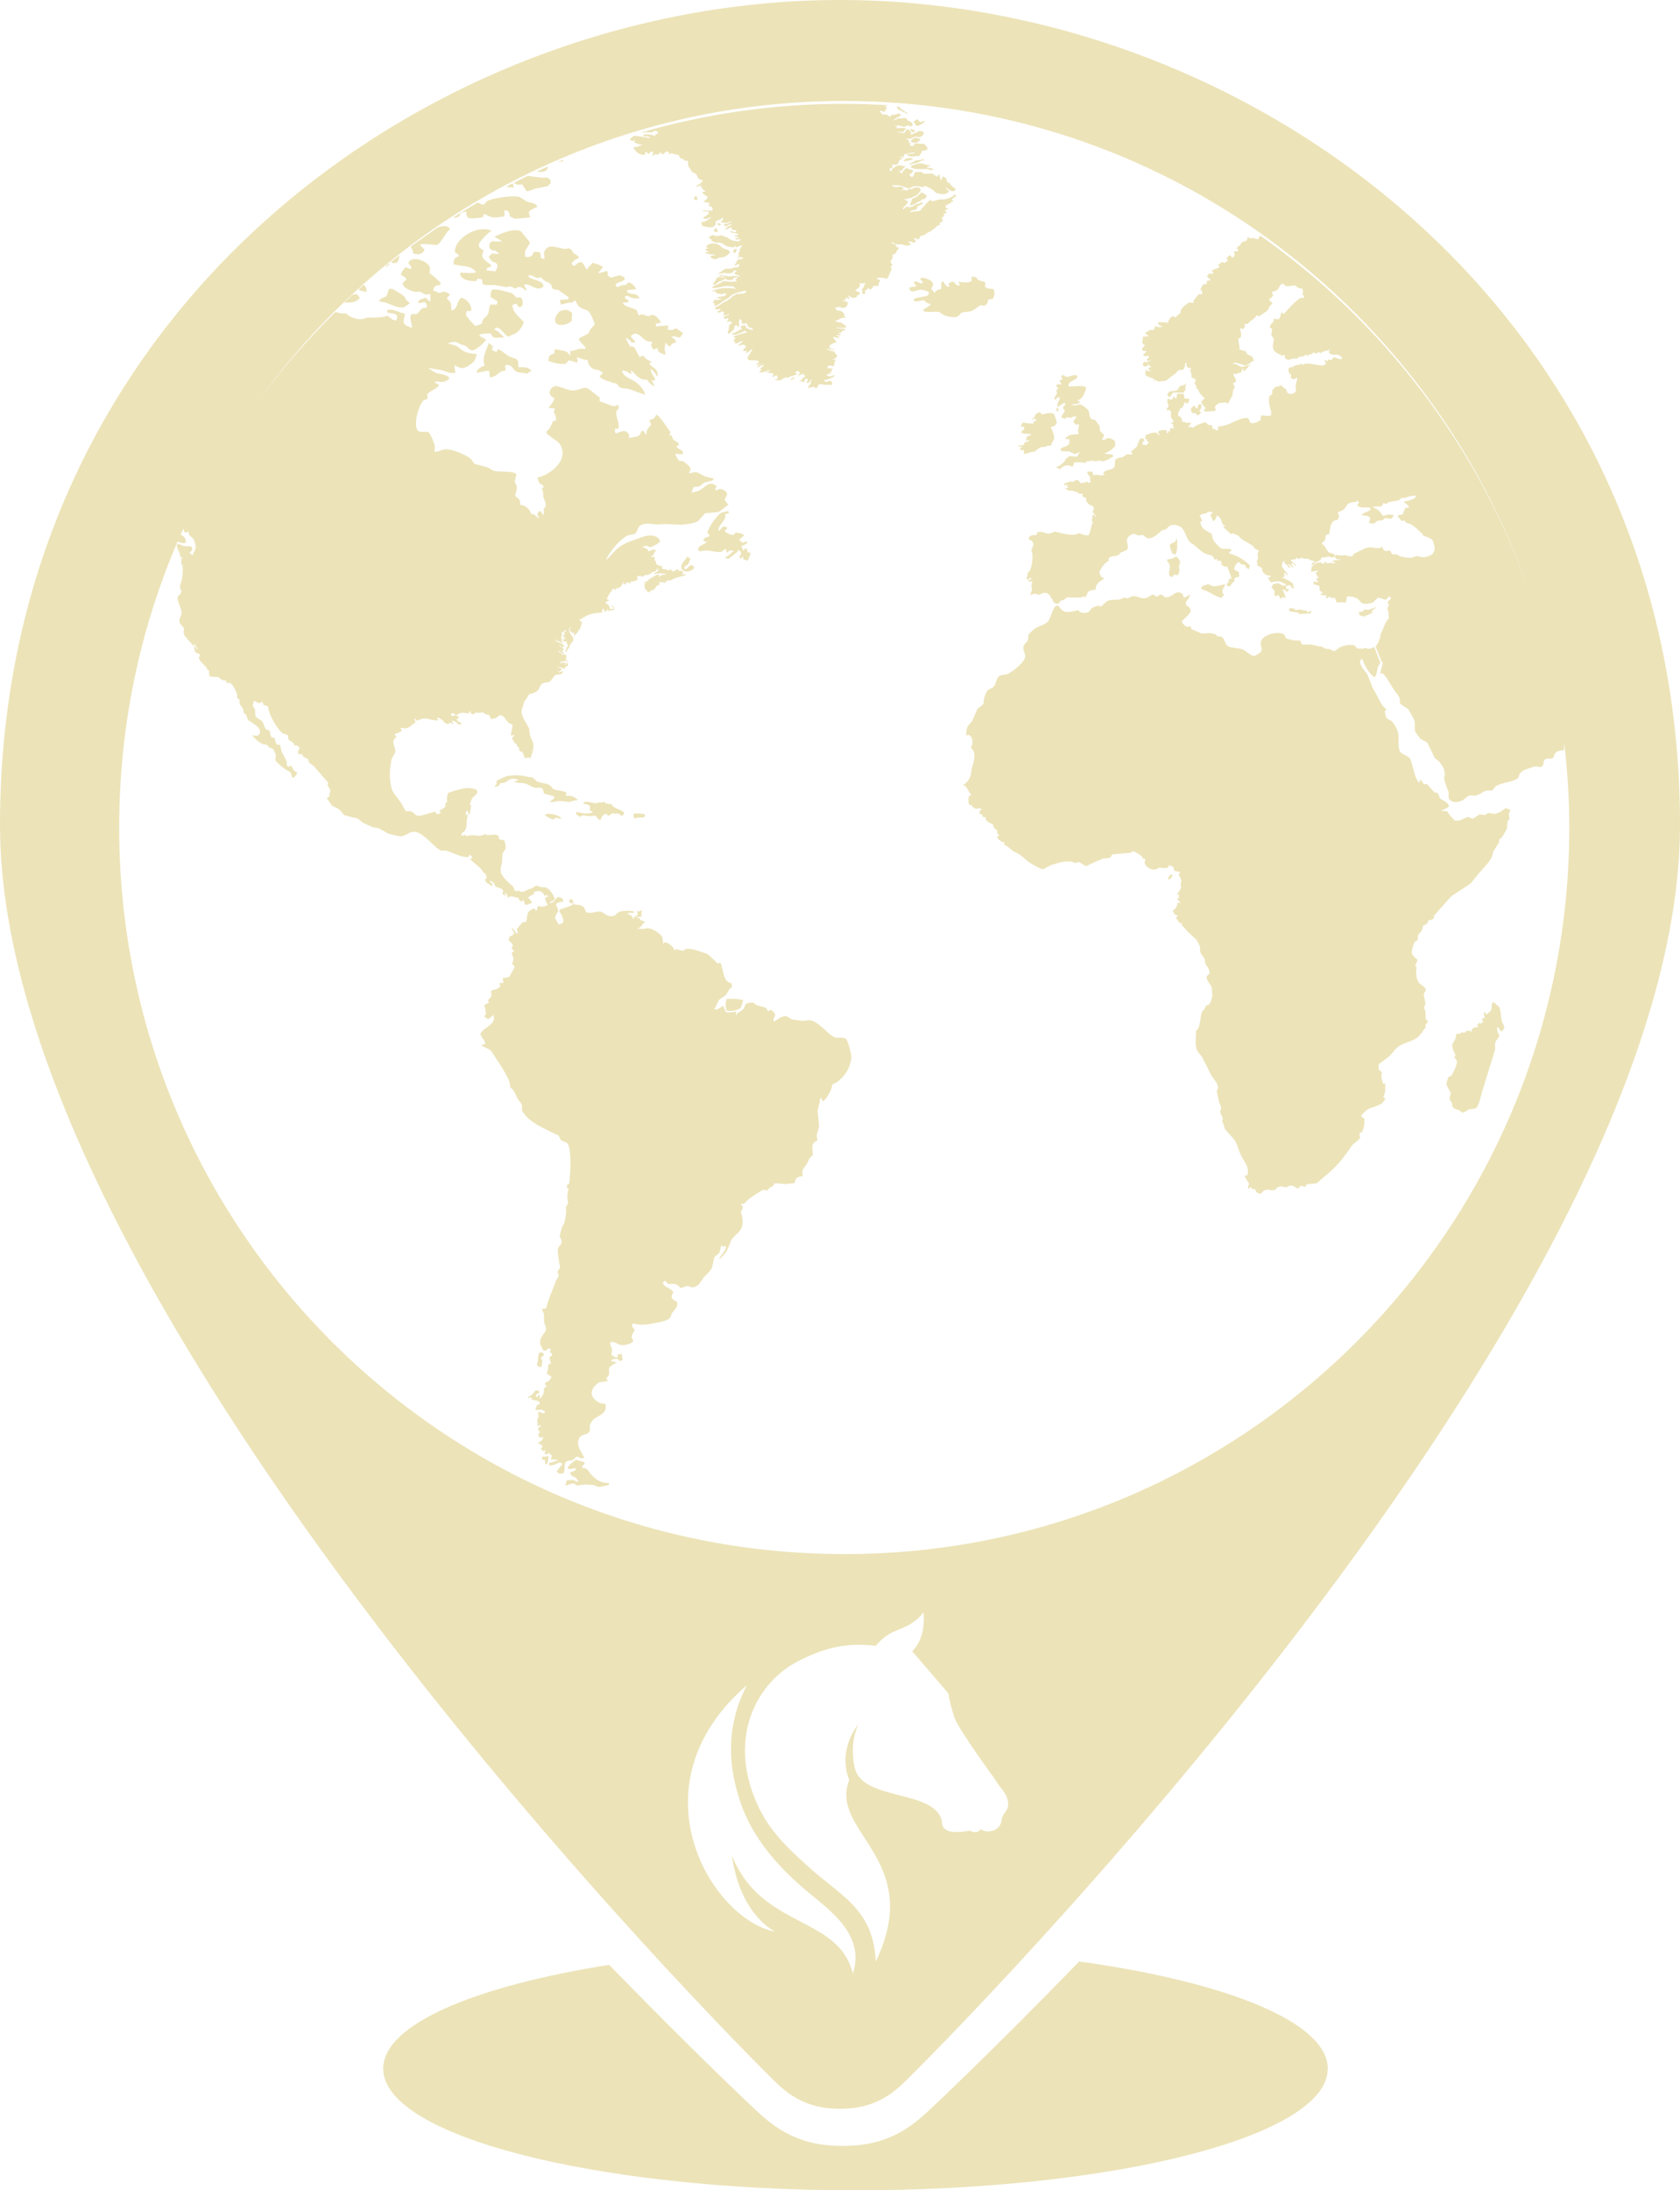 <?xml version="1.0" encoding="UTF-8"?><svg id="Layer_1" xmlns="http://www.w3.org/2000/svg" viewBox="0 0 251.78 328.17"><defs><style>.cls-1{fill:#ece3b8;stroke-width:0px;}</style></defs><path class="cls-1" d="M161.73,293.89c-12.74,13.12-21.52,21.4-22.79,22.57-3.62,3.37-7.24,5.06-12.67,5.06s-9.05-1.69-12.67-5.06c-1.24-1.16-9.83-9.24-22.3-22.07-20.31,3.2-33.87,8.97-33.87,15.55,0,10.07,31.69,18.23,70.78,18.23s70.78-8.16,70.78-18.23c0-6.94-15.08-12.98-37.26-16.06Z"/><path class="cls-1" d="M125.89,0C64.35,0,0,46.71,0,123.63c0,72.81,111.9,184.08,116.1,188.2,2.8,2.75,5.6,4.12,9.79,4.12s6.99-1.37,9.79-4.12c4.2-4.12,116.1-115.39,116.1-188.2C251.78,46.71,187.44,0,125.89,0ZM127.82,295.7c-2.19-8.79-13.65-6.6-18.13-17.68.78,5.54,3.2,9.52,6.47,11.41-9.67-1.94-21.56-21.96-4.23-36.94-3.37,6.52-2.64,12.62-.96,17.55,1.81,5.34,5.62,9.7,10.1,13.42,3.43,2.87,8.61,6.47,6.75,12.24ZM150.14,272.36c.05,1.91-2.09,2.47-3.2,1.69-.3.63-1.11.5-1.56.23-2.12.35-4.33.48-4.23-1.51-1.21-4.68-11.69-2.9-13.02-7.78,0,0-.98-3.55.53-6.67-.15.18-3.17,3.78-1.39,8.36-3.07,7.88,11.38,11.81,3.98,27.22-.35-8.03-5.41-9.87-10.45-14.53-2.39-2.22-5.52-4.89-7.43-9.32-4.28-9.8.05-17.81,5.94-21,3.88-2.06,7.33-3.02,11.94-2.47,2.69-3.17,4.38-1.76,7.18-4.99.13,2.54-.33,4.38-1.71,5.82l5.39,6.27c.22,1.24.54,2.46.93,3.65.68,1.89,5.99,9.12,5.99,9.12,1.06,1.84,1.99,2.12,2.07,3.95.03.73-.63,1.18-.96,1.96ZM126.46,232.84c-59.98,0-108.6-48.73-108.6-108.85,0-15.22,3.12-29.7,8.75-42.85.34.14.71.25,1.12.24.04-.08.08-.16.13-.24-.05-.65-.39-.85-.79-1.04.13-.3.27-.59.4-.88.07.2.15.38.23.55.29.02.39-.06.62-.14-.22.62.48.82.73,1.2.09.28.17.57.26.86.15.68-.34.99-.41,1.48-.18-.02-.24-.21-.5-.26v-.03c.14-.17.28-.35.42-.51.02-.78-.63-.44-1.2-.55-.35-.08-.73-.38-1.12-.26-.04.76.54,1.12.55,2.03h.03c.07-.06.05-.02.08-.13.09.04.18.09.28.13-.09.03-.17.07-.26.1v.91c.15.03.3.07.45.1h-.31c.1.5.1,1.44-.08,2.16-.07.32-.36.94-.23,1.35.07.13.14.25.21.37-.07.15-.14.31-.21.47-.09.1-.27.11-.34.26-.23.5.43,1.75.52,2.23.13.72-.42,1.06-.28,1.67.1.4.61.66.7,1.09-.04.11-.07.21-.1.32-.01.15.13.43.13.55v.05l1.28,1.46c.1-.02.13.03.21.1,0-.13.01-.26.02-.39h.03c.07.3.25.6.44.78,0,.03.02.05.02.08-.25-.04-.32-.19-.39-.42-.03,0-.05-.02-.08-.03-.02.04-.03.07-.05.11-.12.31.16.41.05.67.27.22.3.31.73.41.07.18.15.4-.11.45.02.77,1.35,1.46,1.24,1.84.1.12.17.12.32.16.01.18-.05.36.02.57-.08.24.06.18.15.37.37.02.75.03,1.11.05.48.17.41.53,1.2.52.1.14.15.16.1.34.04.03.08.05.13.08.66-.44,1.29,1.15,1.48,1.66v.51c.13.13.28.25.41.37-.25.51.17.79.41,1.17.13.21.08.41.18.7.06.19.27.17.36.31.08.23.16.47.23.7.13.22.94.65,1.2.86.29.23.97.87.5,1.38-.18.31-.66.22-1.02.13.25.45,1.51,1.6,2.11,1.35.14.15.28.3.41.44.14.11.33.1.49.21.23.14.4.63.49.88.11.28-.15.66,0,.91.28.43,1.15,1.1,1.59,1.4.24.16.54.21.67.46.1.18.15.46.21.63.07.02.13.05.19.08.24-.17.48-.38.55-.73-.11-.2-.24-.15-.42-.28-.16-.27-.33-.55-.49-.83-.12.08-.25.15-.39.23-.41-.36-.15-.39-.31-.96-.22-.41-.43-.81-.65-1.22-.15-.37-.2-.83-.31-1.15-.76.08-.56-.38-.83-1.02-.15-.04-.29-.07-.44-.1-.14-.23-.22-.62-.26-.94-.18-.08-.36-.17-.55-.26-.26-.26-.33-.82-.54-1.11-.27-.38-.86-.46-1.07-.91-.02-.34-.04-.68-.05-1.02-.09-.12-.19-.24-.28-.36-.1-.26.1-.6.13-.86.31.1.54.34.91.36.04-.07.09-.14.13-.21.08.03.17.06.26.08.07.1.1.19.1.37.26.09.51.16.73.26-.03,1.09,1.48,3.53,2.16,4,.25.09.51.19.78.28.11.16.07.27.03.52.29.54.72.25.99,1.06.38-.11.6,0,.75.44-.2.21-.3.45-.18.78.05.04.1.09.15.13.04-.03.25-.14.36-.08.1.15.21.3.31.44.21.1.41.19.62.28.06.19.1.37.16.55.23.17.47.33.7.5.72.84,1.46,1.68,2.18,2.52-.05.13-.09.25-.13.37.27.4.7.86.23,1.35,0,.13.07.14.16.26-.1.13-.49.2-.47.39.08.09.16.19.24.28.19.27.35.64.62.83.31.14.61.3.91.44.28.31.55.62.84.93.48.13.97.26,1.45.39.56-.04.95.51,1.41.78.45.21.9.41,1.35.62.32.06.64.12.96.18.47.26.94.52,1.41.79.24.1,1.74.45,2,.41.85-.13,1.29-.93,2.34-.59,1.1.34,2.36,1.93,3.3,2.6.33.23.69.04,1.17.18.99.28,1.91.93,3.2.93.07-.1.11-.19.16-.33.29.06.36.27.46.52h-.31v.13c.5.55,1.17.95,1.64,1.53.16.2.41.67.7.7.01.04.02.08.03.13-.07.01-.14.02-.21.03.09.04.19.1.28.16,0,.04.02.08.02.13-.04.17-.19.25-.28.41.25.73.7.45.88.91.02,0,.04.02.05.02.08-.09.17-.19.26-.28-.08-.14-.16-.16-.34-.21-.03-.11-.07-.21-.1-.31v-.03c.2.11.4.22.6.34.08.15.1.49.26.57.53.25,1.44.29.99,1.04.09.17.28.27.52.28,0-.02.02-.03.02-.05-.08-.1-.15-.21-.23-.31.02-.01.05-.02.08-.03.29.1.44.49.44.86.06-.09.12-.19.19-.29.52-.13.83.14,1.38.16.12.33.22.52.6.6.02-.11.03-.23.05-.34h.03c.1.2.32.44.26.7.03.03.06.05.08.08.46.09.58-.19,1.01-.23-.04-.46-.39-.49-.54-.83.16-.23.56-.4.86-.49-.01-.16-.02-.24.03-.37.8-.26,1.3-.07,1.53.57.18.03.31-.06.44-.16,0,.2.02.27.16.34,0,.02.02.04.03.05-.25-.03-.4-.09-.49.13-.1.31.25.75.37.98-.2.27-.96.43-1.38.21-.18.13-.25.26-.23.59-.06.05-.13.1-.18.16-.05-.21-.09-.28-.29-.34-.13-.03-.27.09-.39.16-.83.43-.51,1.02-.78,1.79-.18.04-.37.07-.55.1l-.86,1.04c.06.16.12.3.18.45-.05.08-.05.11-.13.15-.02.02-.04.03-.05.05-.27-.29-.35-.65-.73-.86h-.03c.07.31.34.48.42.83-.19.07-.3.32-.47.45-.07-.09-.11-.15-.21-.21.06.29-.14.39-.21.73.21.27.5.43.66.76-.03.2-.11.27-.19.41.03.27.25.28.37.49-.08.13-.17.15-.34.19-.03.36.21.63.26.98-.07.26-.13.52-.2.78.13.14.26.27.39.42-.27.49-.54.97-.8,1.46-.19.17-.79.14-1.02.26,0,.35.16.43.09.7-.22-.02-.31-.02-.52,0-.03.05-.04.09-.08.13.07.11.13.18.16.34-.35.47-.73.45-1.35.68-.16.17.1.58-.03.91-.09.24-.41.29-.49.6.05.09.12.17.18.26-.25.14-.5.27-.75.41.21.43.18.79.29,1.33-.06.11-.09.16-.21.21-.02.02-.04.05-.05.08.65.81.85.25,1.38-.18-.01.22.12.5.05.73-.27.93-1.54,1.2-2,2.1.08.69.79.91.68,1.58-.22,0-.34.03-.47.08-.01.03-.03.06-.05.08.42.34,1.03.45,1.43.81.26.4.52.81.78,1.22.56.86,2.18,3.11,2.08,4.26.66.41.79,1.16,1.19,1.82.17.27.48.5.57.83v.83c.17.24.35.49.52.73.93,1.09,2.42,1.76,3.76,2.44.4.19.82.38,1.22.57.11.22.22.45.34.68.28.25.82.25,1.04.57.6.91.39,4.74.2,5.95-.11.07-.22.14-.34.21v.39c.09.09.18.14.26.24-.14.37-.25,1.09-.16,1.53.03.19.06.37.1.55-.12.22-.24.43-.36.65.16.5-.1,1.97-.26,2.45-.1.14-.19.28-.29.42-.11.43-.23.86-.34,1.29-.08.43.37.58.23,1.15-.08.35-.41.55-.52.85-.11.35.16,2,.24,2.39.03.16.06.32.1.47-.13.18-.26.37-.38.55-.05.16.09.44.16.59-.04.38-.36.61-.47.96-.45,1.4-1.08,2.48-1.41,3.97-.17.1-.4.09-.6.13-.01.02-.03.04-.05.05.11.24.21.49.32.73v1.09c.07.37.33.75.28,1.2v.08c-.19.65-1.12,1.12-.8,2.21.07.27.28.44.34.78.3.23.59.09.78-.21.21,0,.28.04.42.08-.04.15-.09.29-.13.44.12.13.25.16.34.34-.01.07-.02.14-.03.21-.15.04-.27.07-.33.21-.15.36.14.68.2.93-.67.21-.36.35-.49.99-.05.22-.13.34-.1.62.19.11.38.22.57.34.02.06.03.12.05.19-.14.22-.29.46-.52.59-.15.1-.32.1-.41.24-.13.25.11.34.31.39-.79.57-.31.4-.6,1.3-.14.21-.28.41-.41.62-.02.01-.04.02-.05.02-.08-.16-.06-.33-.05-.54-.04-.01-.07-.02-.1-.03-.18.09-.2.27-.34.39-.02-.01-.04-.02-.05-.03-.03-.11-.05-.22-.08-.34.11-.15.27-.27.49-.31,0-.09-.02-.17-.02-.26-.17-.13-.28-.12-.57-.11-.25.42-.55.75-1.01.94-.07.09-.08.08-.08.18.18-.02.36-.04.55-.05v.28c.54.21.84.04,1.22.45-.03.09-.05.17-.08.26-.06.09-.15.09-.31.07-.11.18-.14.42-.26.6v.19l.98-.03c.14.09.28.19.42.28v.13s-.05.09-.08.13c-.44-.02-.48-.21-.94-.21.02.25.05.5.08.75-.06.12-.14.23-.2.34.01.38.03.75.05,1.11.13-.1.26-.21.39-.31.02.09.04.19.05.28-.13.09-.26.19-.39.28.05.32.18.4.33.6-.09.08-.19.15-.28.23.04.17.09.33.13.5.14.14.4,0,.65-.03-.16.44-.34.75-.86.84.19.22.47.26.64.41.03.06.05.14.08.21-.05.1-.06.13-.16.18-.04.04-.06.09-.1.13.13.09.23.2.29.34.13-.04.26-.09.39-.13h.02c-.02.26-.11.31-.15.52.11.04.22.09.34.13.13-.09.26-.19.38-.28.07.23.16.33.42.39-.04.27-.16.32-.16.65.38-.01.87-.04,1.06.13-.5.11-.84.28-1.35.37-.02.17.01.22.05.39.66.03,1.14-.36,1.61-.47.11.07.23.14.34.21v.07c-.33.35-.61.72-.89,1.12.16.1.33.21.5.32.19-.04.38-.08.57-.11.26-.48,0-1.18.31-1.66h.03c.22-.29.59-.15.98-.29.28-.09.36-.37.6-.49.05-.02.1-.03.15-.05.28.2.61.34,1.02.2-.28-.75-1.49-2.03-.62-3.14.29-.38,1.03-.33,1.33-.7.3-.37.04-.7.15-1.17.12-.19.24-.38.37-.57.6-.78,2.31-.88,1.95-2.44-.18-.15-.5-.1-.75-.18-.41-.14-.98-.58-1.17-.94-.51-.97.43-1.93,1.11-2.21.39-.05.76-.11,1.15-.15-.02-.15-.17-.23-.21-.45.55-.49.41-.64.39-1.48.25-.36.7-.67,1.14-.81.01-.02.02-.03.03-.05-.26-.07-.53-.14-.8-.21-.02-.04-.04-.07-.05-.1.15-.16.7-.33.99-.23.1.07.09.19.21.26.11.08.32,0,.46-.05.03-.03.05-.07.08-.11-.05-.28-.1-.57-.16-.85-.01,0-.02-.02-.03-.03-.22.06-.43.13-.65.18.06.09.13.17.18.26-.03,0-.07.02-.1.03-.37.27-.72-.21-.91-.31-.05-.32.12-.48.07-.78-.05-.35-.25-.53-.28-.96.04-.06.09-.13.13-.18.49-.07,1,.33,1.43.44.52.13,1.07-.07,1.4-.21.2-.09.37-.1.47-.29.09-.32-.28-.45-.2-.8.06-.31.32-.65.46-.97-.17-.16-.57-.52-.32-.91.07-.07.51.07.71.1.6.12,1.43.04,2.05-.08.9-.19,2.45-.34,2.86-.94.15-.22.17-.5.31-.7.24-.33.61-.66.75-1.07.08-.13-.02-.4-.05-.59-.32-.21-.95-.38-.73-1.02.06-.18.17-.2.18-.49-.39-.52-1.13-.59-1.53-1.2-.01-.04-.02-.07-.03-.1.08-.12.16-.22.24-.33.26.07.42.36.62.51.85-.11,1.3-.08,1.77.55.4-.02.64-.24,1.07-.27.32-.02.56.29,1.01.16.71-.21.98-.85,1.38-1.38.42-.55,1.05-.93,1.32-1.64.1-.46.19-.92.29-1.38.15-.35.63-.47.81-.8.07-.32.15-.64.23-.97v-.05c.2.09.44.18.7.08h.03c.05.79-.83,1.2-1.02,1.98.42-.38.97-.91,1.22-1.43.21-.5.41-.99.62-1.48.71-1.13,1.97-1.22,1.61-3.49-.05-.31-.15-.46-.23-.7.18-.21.54-.84.08-1.04v-.16c.6.06.65-.3.96-.57.33-.28,2.01-1.48,2.4-1.55.2-.04.37.08.52.13.12-.15.24-.29.37-.44.35-.21.59-.14.67-.63.38-.04.85-.03,1.15.03.66.13,1.36-.05,1.97-.11-.02-.74.56-.98,1.2-1.04-.04-.21-.07-.41-.1-.62.07-.5.48-.83.7-1.2.14-.28.28-.57.42-.86.13-.19.43-.29.49-.55-.02-.25-.05-.49-.08-.75-.12-.69.26-1.18.75-1.35,0-.2-.14-.57-.08-.91.08-.44.39-.99.32-1.51-.07-.68-.15-1.35-.21-2.03.11-.7.37-1.18.39-1.9.06.01.12.02.18.03.07.14.14.28.21.42h.08c.46-.34.99-1.26,1.2-1.82.12-.33.03-.51.24-.73.19-.09.39-.17.57-.26,1.12-.87,1.88-1.8,2.18-3.5.11-.64-.56-3-.88-3.09-.66-.2-1.38.03-1.87-.28-1.05-.68-1.78-1.78-2.99-2.32-.7-.31-1.17.08-1.85-.05-.41-.06-.81-.12-1.22-.18-.35-.09-.73-.55-1.17-.49-.63.07-1.18.56-1.61.85-.2-.81.1-.5.18-.98.05-.32-.47-.8-.76-.83-.07.07-.14.13-.21.2h-.11c-.22-.7-.93-.63-1.61-.88-.26-.1-.43-.28-.65-.42-.22.02-.62.06-.88.13-.29.11-.32.53-.49.78-.28.42-.93.52-1.14,1.01-.02,0-.04.01-.05.02,0-.28.05-.4.13-.59-.45.09-1.06.19-1.61.1-.13-.31-.26-.62-.39-.93-.36.1-.83.68-1.3.49-.02-.02-.05-.04-.08-.05.35-.27.42-.82.65-1.2.27-.43.84-.56,1.15-.93.27-.33.38-.86.8-1.04.14-.22.06-.44-.02-.68-1.08-.15-1.13-1.46-1.41-2.36-.08-.28-.06-.58-.3-.7-.13-.02-.18.14-.32.11-.06-.02-1.3-1.29-1.63-1.46-.45-.14-.9-.29-1.35-.44-.37-.14-1.41-.45-2-.21-.07.05-.08.11-.08.23-.39-.09-.78-.17-1.17-.26h-.02c-.06.07-.12.13-.18.19-.26-.49-.88-1.28-1.59-1.2-.05.09-.09.17-.13.26v.05c-.05-.38-.1-.75-.15-1.11-.31-.52-1.28-1.16-1.93-1.3-.34-.08-.72.03-.99.08-.27-.01-.53-.03-.8-.05v-.03c.76-.24.56-.68,1.11-.91,0-.02.02-.03.03-.05-.21-.14-.5-.19-.73-.34-.05-.08-.1-.15-.16-.24-.18-.11-.54-.09-.69-.18-.11.08-.16.14-.18.31-.02.01-.04.02-.05.02-.05-.45-.4-.62-.75-.77v-.19c.25,0,.48.01.72.03.05-.03.09-.05.13-.08.01-.03.03-.07.05-.1,0-.02-.02-.03-.03-.05-.53-.12-1.72-.16-2.21.08-.31.15-.48.51-.86.6-1.06.23-1.37-.61-2.02-.65-.55-.03-1.49.34-1.97.1-.24-.12-.18-.23-.29-.5-.21-.51-.82-.65-1.53-.65-.14-.2-.3-.56-.37-.8-.22-.05-.4.07-.46.26.06.1.12.21.18.32.11-.01.23-.02.34-.03.05.05.1.09.16.13-.07.26-1.74.73-2.11.86.03.02.06.03.08.05-.04.15-.08.15-.16.23.21.1.81,1.22.62,1.61-.1.18-.39.29-.62.34-.26-.2-.4-.68-.6-.94.06-.41.29-.76.49-1.04-.05-.41-.23-.68-.36-1.04.16-.25.59-.35.99-.37.04-.05.08-.1.13-.16-.05-.26-.24-.41-.46-.49-.64-.25-.8.57-1.12.75-.17.05-.33.11-.5.15.08-.15.19-.2.13-.41.11.05.12.07.16.19h.03c.21-.14.32-.33.49-.49-.32-.68-.66-1.4-1.38-1.69-.24-.09-.55.02-.84-.1-.1-.04-.49-.2-.65-.15-.19.13-.38.26-.57.39-.12.07-.26.05-.41.1-.49.17-.7.52-1.35.39-.3-.38-.51.13-.83-.18-.07-.19-.14-.37-.2-.55-.53-.48-1.64-1.38-1.85-2.11-.13-.43.04-1.05.13-1.4.11-.47,0-1.15.16-1.58.1-.14.19-.27.28-.39.28-.51.06-1.03-.07-1.46-.25-.06-.49-.11-.73-.18-.15-.21-.1-.15-.08-.49-.17-.07-.33-.14-.5-.21-.41.03-.83.05-1.24.08-.11-.05-.21-.11-.31-.16-.16.07-.31.14-.47.21-.88.18-1.55-.23-2.18.08-.29-.01-.38-.14-.57-.26,0,.09-.02.17-.02.26-.02,0-.03.02-.05.02-.1-.06-.21-.12-.31-.18.05-.43.49-.41.63-.75.29-.69.09-1.36.33-2.03v-.29c-.11.03-.22.06-.33.09.07-.15.11-.27.1-.52.02-.02.05-.04.07-.05.03-.04.07-.07.11-.1.1.2.2.4.3.59.02.02.04.02.06.03.08-.49.16-.99.23-1.48-.06.02-.12.04-.18.05-.02-.01-.04-.03-.05-.05.02-.07.32-.9.36-.96.21-.28.57-.45.73-.78.07-.12.04-.27.03-.42-1.01-.77-3.17-.05-4.34.37-.06.2-.12.39-.18.59.01.24.02.49.03.73-.09.08-.18.16-.26.23,0,.16-.02.33-.02.5-.14.29-.66.4-.88.62h-.05c.1.1.2.11.25.26-.08.07-.17.14-.25.21-.11.07-.3-.02-.47-.05v-.28c-.72.08-2.1.71-2.78.6-.39-.07-.48-.39-.76-.55-.23-.13-.6-.1-.96-.1-.32-.43-.52-.95-.83-1.4-.34-.5-.81-1.01-1.11-1.53-.45-.75-.6-2.76-.36-3.97.05-.31.1-.62.15-.94.18-.33.36-.65.55-.98.13-.61-.46-1.15-.24-1.87.12-.16.25-.31.37-.46.02-.02.04-.04.05-.06-.1-.09-.19-.19-.29-.28h-.05c.34-.33.92-.23,1.17-.67-.08-.09-.16-.17-.24-.26.15-.2.57.07.94-.03.58-.15.82-.62,1.3-.83.08-.18-.11-.32-.18-.52.06-.04.12-.09.18-.13.03.09.06.19.08.28.47.07.51-.08.81-.18.62-.2,1.29.06,1.77.16.28.05.64.1.78-.03h.05c-.09-.07-.17-.14-.26-.21-.01-.02-.02-.04-.03-.05.11-.01.21-.03.31-.05.21.13.42.26.63.39.07.1.14.21.2.32.17.08.33.15.49.23.17-.08.34-.15.52-.23.05.08.1.15.15.23h.03c.06-.03.11-.07.18-.1v-.02c-.07-.05-.13-.09-.18-.14-.02-.02-.03-.05-.05-.07.03-.07.07-.13.1-.19.27.03.74.31.81.57.23.01.38,0,.59-.03-.2-.34-.71-.34-.78-.78.12-.06.24-.12.37-.18-.1-.2-.31-.28-.5-.39-.27.04-.58.27-.75-.03.04-.08.08-.16.12-.23.34-.17.52.31.76.23.21-.07.33-.23.49-.28.36-.12,1.06,0,1.35.05.03-.13.07-.26.1-.39h.02c.1.17.21.35.31.52.15-.03.29-.05.44-.08v-.19c.41.1.77.03,1.22-.03.26.24.46.32.91.39.13.19.19.49.36.65.23-.07.47-.13.7-.19.18-.11.31-.33.55-.39.62-.16,1.02.92,1.37,1.15.23.14.5.1.55.41-.09.47-.17.94-.26,1.4.03.01.07.02.1.03.15.1.21-.07.36-.13.01.08.02.16.02.23-.1.15-.16.18-.33.26.15.28.31.57.47.86h.23c.02.13.05.26.08.39.08.05.16.1.24.15.21.43-.07.67.54.7.15.23.28.79.45.98.19-.09.45-.09.72-.13-.02.09-.04.18-.05.26h.05c.2-.58.69-1.65.44-2.5-.1-.33-.34-.68-.44-1.06-.05-.34-.1-.68-.15-1.02-.26-.73-1.3-1.82-1.09-2.85.13-.41.26-.81.39-1.22.22-.36.54-.63.68-1.07.61-.12,1.25-.35,1.5-.81.19-.33.2-.61.52-.8.31-.18.88-.16,1.15-.31.25-.33.51-.66.77-.98.29-.05.58-.09.86-.13.1-.09.21-.17.31-.26,0-.02.02-.03.03-.05-.11-.05-.14-.04-.18-.15-.1.08-.28.14-.39.21-.06-.03-.12-.07-.18-.11-.08-.05-.1-.11-.13-.2.1.08.14.16.28.2.22-.13.19-.25.37-.33v-.05c-.12-.13-.33-.23-.57-.24-.02-.04-.05-.08-.07-.13.18.06.36.13.54.19-.03-.04-.06-.09-.08-.13v-.02c.21.08.26.22.57.26.1-.13.21-.24.31-.36.04-.07.03-.01.16,0,.02-.04.05-.09.08-.14,0-.19-.05-.25-.16-.34-.04-.02,0-.02-.05,0-.12.08-.13.22-.18.34v.05c-.1-.13,0-.26.03-.41-.02-.02-.04-.04-.05-.05-.24.04-.47.08-.78.07.03-.15-.09-.29,0-.44v-.04c.04.07-.02.14.02.26.04.04.07.08.1.13.09-.03.17-.05.26-.08,0-.07-.01-.08-.05-.15.09.04.17.08.26.13.03-.02.07-.03.1-.05,0-.01.02-.03.02-.05-.04-.06-.08-.12-.13-.17.14.07.23.16.37.1.02.07.03.13.05.18h.08c-.05-.27-.17-.35-.28-.55h.16c-.02-.12-.02-.08-.08-.15.02-.03.04-.07.06-.1,0,.03.02.07.03.1h.02c-.06-.52-.36-.45-.76-.37-.01-.28-.25-.41-.49-.46-.01-.02-.02-.03-.03-.05.04-.02.08-.05.13-.07.18.08.31.18.39.36.12.08.09.08.28.08,0-.09-.01-.17-.02-.26-.19-.13-.36-.17-.49-.37.08.07.17.14.26.2h.1s-.02-.1-.03-.15c.07.02.14.05.21.07h.03c-.01-.17-.02-.21-.16-.26.03-.02.07-.04.1-.05-.34-.17-.47-.22-.64-.55.14.11.27.24.41.36.03.03.05.05.08.08.15-.09.17-.16.23-.33-.14-.2-.97-.54-1.27-.65-.04-.15-.03-.21,0-.39.07-.02.14-.03.21-.05-.06.06-.14.12-.21.18v.18c.28-.01.31.09.52.19,0-.05-.01-.11-.02-.16.17.17.41.32.62.44-.06-.37-.32-.37-.39-.68h.02c.05.13.11.18.23.23.02.02.03.03.05.05h.03c-.06-.15-.12-.29-.18-.44-.08-.44.3-.21-.03-.81.07.01.14.02.21.03,0-.08.02-.16.03-.23.08.05.04,0,.08.1h.02c.05-.05.05-.07.06-.18,0,.04.01.09.02.13.11-.09.14-.1.13-.19.06-.04.13-.08.19-.13-.03.07-.05.14-.08.21.05.03.1.05.16.08-.11.03-.21.05-.31.08-.05.07-.09.14-.13.21v.03h.21c-.06.14-.08.18-.29.18-.02.03-.03.05-.05.08.06.07.11.08.23.1,0,.02.02.03.03.05v.1c-.05-.02-.1-.05-.16-.08-.01,0-.03.02-.05.03-.02.05-.03.1-.05.15v.03c.19-.1.14-.04.36.05.01.02.03.05.05.08-.12.04-.24.09-.37.13-.01.02-.02.04-.03.05.04.06.09.12.14.18.07.05.13.09.2.13.08-.05.17-.1.26-.16,0,.23-.02.14-.1.29.06.04.12.07.18.1-.03.05-.05.1-.08.16v.02h.03c.11-.04.13-.05.21,0-.16.3-.37.56-.46.94.02.05.04.1.05.15.03,0,.07-.02.11-.02.07-.16.14-.31.2-.47.08,0,.07.02.13-.03.1-.22.19-.45.28-.68.14-.23.35-.31.41-.57-.01-.16-.03-.32-.05-.49-.32-.13-.56-.84-.62-1.2.1-.09.14-.19.26-.26.01.01.02.02.03.03-.07.13-.16.18-.23.28.22.31.28.6.75.57.02.15-.02.19-.05.34v.03s.03.02.05.02c.22-.17.63-.51.63-.87.05.01.11.03.16.04.13-.38.32-.8.39-1.24-.22-.03-.26-.08-.36-.21-.01-.03-.02-.05-.03-.08.12-.09.14-.14.26-.1.08-.21.16-.43.24-.64-.06.19-.13.38-.19.57.78-.55,1.69-.92,3.04-.91.04-.17.07-.34.11-.52,0-.01.15,0,.26-.05.01.08-.03.21-.02.38.02.01.03.02.05.03.24-.01.44-.2.49-.37h.03c.05.07.05.15.05.28.3-.07.59-.14.88-.21,0-.29-.06-.37-.16-.55-.06-.02-.14-.03-.2-.05v.03c.05.07.1.15.16.23h.13v.13c-.12.05-.24.1-.36.15-.07-.02-.14-.05-.21-.07-.07-.4-.25-.75-.67-.79.04-.28.27-.34.52-.41.01-.02.02-.05.03-.08-.21-.07-.22-.03-.34-.23.19-.31.4-.99.75-1.1v-.28c.11-.05.22-.09.34-.13,0,.04-.01.08-.02.13.05.03.1.05.16.08h.02c.11-.15.13-.11.11-.31.04-.04.08-.07.13-.1-.02.06-.04.12-.05.18.07.02.14.04.21.05.04-.09.07-.17.11-.26.05.04.1.07.16.11.24-.19.46-.61.57-.92h.03s.04.02.05.03c-.03.09-.07.18-.1.26,0,.02.01.03.02.05.11.04.23.07.34.1-.02-.08-.04-.15-.06-.23.19.03.31-.09.5-.13.02.08.05.16.08.23.16-.11.23-.29.39-.39.06.04.13.09.19.13.07-.07.07-.04.08-.19.29.05.39-.04.62-.15.04-.08.04-.07.05-.13h-.21c.04-.05.09-.12.13-.18-.04-.1-.09-.19-.13-.28.04.03.09.07.13.1.17-.15.55-.08.73.06.14-.08.28-.16.41-.24-.03-.04-.05-.1-.08-.15.1.05.19.11.28.15.57-.07.79-.58,1.4-.59.05-.1.1-.2.16-.29-.03-.08-.05-.16-.08-.23.1.08.16.14.18.31.08-.04.16-.09.24-.13h.02c-.1.26-.43.51-.7.6-.04.07-.05.09-.06.21.45-.23,1.23-.16,1.77-.1.01.02.04.05.05.08-.38,0-.61.14-.94.21v.19c-.1-.08-.08-.09-.18-.1,0-.1.02-.19.03-.29-.34-.01-1.46.68-1.69.91h-.05s.09.05.13.07v.03c-.11.02-.07.01-.16-.05-.16.1-.33.19-.49.29-.01.01-.02.03-.03.05.03.02.05.04.08.06.13-.08.24-.16.37-.24-.06.16-.1.07-.18.16-.32.33-.11.7-.03,1.06.06-.02.04-.01.1-.08.08.13.15.26.24.39.19-.04.18-.05.31.08.04-.1.07-.19.11-.29.14-.07.22-.07.44-.05v-.18s.05.03.08.05c.25-.15.36-.7.83-.7.05-.2-.04-.21-.05-.44h.16s.05.09.08.14h.02c.09-.07.14-.1.18-.21.02,0,.04-.02.05-.03,0,.07-.01.13-.02.19.15.02.29.03.44.05.07-.14.13-.11.16-.29.04.02.08.05.13.08.02-.06.04-.12.05-.18.03-.01.05-.02.07-.03.13.04.11.06.18.13.51-.18,1.08-.58,1.67-.59,0-.03-.02-.07-.02-.1.13,0,.25.02.39.03-.02-.03-.04-.05-.05-.08.03-.02.05-.04.08-.05.1-.04.08-.02.18.05.08-.04.17-.07.25-.1-.11-.15-.28-.15-.54-.14-.02-.03-.04-.05-.06-.08.06-.02.11-.04.16-.07.02-.03.05-.07.08-.1-.08-.09-.17-.17-.26-.26-.3-.11-.46.18-.55-.26-.27.04-.35.22-.55.28-.13.05-.3.02-.39.05.03-.05.06-.1.08-.15h-.05s-.02-.04-.03-.05c-.27-.13-.48.12-.67.03-.08-.05-.15-.1-.23-.16-.11.01-.23.02-.34.03-.12-.05-.16-.2-.34-.23h-.05v-.03c.1-.03.21-.07.31-.1.02-.01.04-.02.05-.03-.42-.2-1.23-.12-1.09-.78-.09-.11-.07-.1-.19-.08-.05-.22-.04-.32.05-.5-.12-.13-.39-.11-.64-.1.36-.37.42-.2.54-.73.09-.09.17-.17.26-.26-.06-.04-.12-.09-.18-.13-.08.03-.15.07-.23.1v-.13c-.23.1-.45.21-.67.31-.27-.37-.46-.57-1.04-.63v-.02c.2-.06.47-.23.78-.16.14.06.28.13.42.18.33-.02,1.41-.63,1.53-.88-.38-1.02-1.68-1.04-2.76-.62-1.15.45-2.43.77-3.35,1.46-.76.56-1.31,1.41-2.06,2,.63-1.33,1.95-2.94,3.17-3.66.32-.2.92-.13,1.23-.34.44-.31.28-1.1,1.09-1.38.47-.16,1.29-.1,1.79-.02.73.11,1.45-.1,2.11-.02.67.03,1.34.07,2,.1.9-.14,1.9-.15,2.5-.6.33-.38.67-.75,1.01-1.12.63-.06,1.27-.12,1.91-.18.4-.13,1.17-.82,1.53-1.09v-.06c-.17-.22-.35-.45-.52-.67.14-.26.26-.58.39-.86-.03-.4-.64-.74-1.01-.8-.17-.03-.46.17-.62.26-.05-.08-.11-.15-.16-.23.03-.18.13-.27.22-.39-1.06-1-1.72.11-2.51.55-.36.21-.88.25-1.24.39.05-.28.14-.7.34-.86.22-.02.44-.04.65-.05.44-.12.64-.56,1.14-.68.5-.12.98-.13,1.2-.52-.45-.11-.9-.22-1.35-.34-.44-.18-.78-.54-1.32-.62-.42-.06-.67.17-1.07.15.08-.2.17-.41.26-.62-.03-.37-.97-1.11-1.27-1.22h-.39c-.25-.1-.53-.77-.67-.99.02-.01.03-.02.05-.03.22-.13.76.09,1.06,0,.05-.1.06-.25.05-.42-.34-.25-.73-.38-.99-.72.11-.1.23-.18.41-.21-.14-.84-.92-.28-1.07-1.45-.11.01-.22.02-.33.03-.04-.29.06-.32.12-.55-.5-.58-1.48-2.3-2.08-2.57-.02-.02-.04-.04-.05-.05-.09.17-.17.34-.26.52-.58.39-1.11.1-.47.96-.39.5-.74.65-.76,1.58h-.03c-.21-.2-.23-.62-.62-.64-.14.24-.28.48-.42.73-.32.24-1.09.22-1.43.39-.05-.08-.1-.16-.15-.23.06-.09.08-.13.08-.29-.61-.9-1.12-.47-1.97-.18h-.03c-.18-.23-.16-.34-.1-.73.15,0,.29.02.44.03.46-.68-.86-2.53.05-2.96.05-.1.06-.23.05-.39-.04-.07-.08-.14-.13-.21-.16-.04-.36.25-.73.16-.67-.16-1.27-.53-1.87-.65-.22-.27-.24-.25-.06-.57-.57-.4-1.41-1.22-2-1.48-.47-.2-1.48.5-2.39.34-.8-.15-1.39-.52-2.21-.63-.54-.07-1.17.66-.91,1.25.11.25.44.43.65.57-.1.61-.59.97-.86,1.43v.03c.3.02.61.03.91.05,0,.28-.16.39-.13.61.07.14.15.29.23.44.04.22.08.43.13.65-.19.29-.37.13-.55.32-.05.14-.11.27-.16.41-.2.47-.43.81-.81,1.09.16.6,1.63,1.21,2.03,1.79,1.59,2.33-1.46,4.73-3.3,5.04.04.27.11.65.26.83.26.33.61.08.62.73h-.26c.07.25.14.5.21.75v.49c.14.63.75,1.38.08,1.89.05.38.03.58-.03.99-.22-.2-.25-.54-.57-.66-.19.14-.3.26-.39.52.13.19.22.39.31.62-.43-.21-.58-.71-1.22-.7-.15-.68-.83-1.31-1.64-1.35.07-.89-.29-.92-.73-1.33.02-.47.33-.87.21-1.51-.1-.2-.19-.4-.29-.6.08-.38.17-.76.26-1.14-.61-.63-2.7-.23-3.51-.57-.33-.14-.58-.4-.96-.52-.61-.15-1.22-.31-1.82-.47-.18-.25-.37-.5-.55-.75-.73-.59-2.25-1.25-3.35-1.42-.84-.14-1.28.35-2.08.37.02-.28.03-.56.05-.84-.11-.57-.63-1.8-.98-2.13-.71-.12-.91.14-1.59-.19-.75-1.05.23-3.92.83-4.52.19-.19.49-.08.62-.33.08-.12-.02-.4-.05-.6.39-.52,1.56-.89,1.77-1.35.02-.02.04-.04.05-.05-.22-.12-.43-.24-.65-.36v-.03s.04-.07.05-.1c.25-.16.76.1,1.24,0,.39-.08.58-.23.84-.41v-.23c-.53-.51-1.16-.46-2.01-.7-.37-.23-.74-.47-1.11-.7h-.05v-.03c.68.11,1.37.21,2.05.32.63.19,1.13.51,2.02.44.05-.34-.12-.7-.1-1.17.34.13.6.35,1.04.42.68.11,1.77-.8,2-1.16.1-.31.21-.61.31-.91v-.03c-.83-.04-1.57-.18-2.13-.52-.3-.22-.59-.45-.88-.68-.44-.14-.88-.27-1.32-.41-.02,0-.04-.02-.05-.02.39-.04.8-.27,1.3-.16.22.11.45.22.67.33.25.08.49.16.73.24.31.2.47.53.88.65.59.17,2.03-1.25,2.21-1.59-.3-.23-.73-.31-.99-.57h-.05s.05-.1.08-.16c.36-.22,1.13-.19,1.69-.18.18.57.37.71,1.04.62.35-.05.57.04.91,0-.33-.45-.9-1-1.45-1.22,0-.02-.02-.04-.03-.05.1-.08.21-.15.31-.23.91.05,1.1,1.16,1.92,1.35.29-.3.56-.28.96-.5.37-.18,1.22-1.11,1.22-1.71-.61-.78-1.55-1.24-1.69-2.5.21-.09.32-.22.6-.23.13.21.27.43.49.55.13-.08.26-.15.39-.23.13-.18.11-1.05-.18-1.2-.13-.15-.36-.03-.65-.02-.23-.22-.47-.44-.7-.66-.24-.06-.49-.14-.73-.2-.78-.25-1.19-.37-2.13-.37-.1.09-.19.17-.29.26-.02.29-.05.58-.08.86.35.22.69.44,1.04.65-.01.14-.03.29-.05.44-.25.13-.62.05-.94.03-.33.33-.22,1.04-.45,1.49-.26.52-.83.52-.86,1.35-.24.15-.7.33-1.01.39-.24-.22-1.3-1.35-1.38-1.61-.07-.21.09-.51.13-.65.2.01.41.02.62.03.2-.87-.72-1.93-1.51-2-.66.52-.45,1.72-1.45,1.92,0-.5,0-1.01-.21-1.33-.14-.21-.38-.27-.47-.55.18-.19.33-.3.47-.55-.2-.15-.75-.49-1.14-.36-.17.05-.29.17-.6.1-.27-.07-.44-.27-.8-.29.07-.19.14-.38.21-.57.22-.17.38-.26.8-.26.05-.11.11-.21.16-.31-.23-.29-1.34-1.31-1.66-1.45-.07-.35.14-.69-.03-1.04-.27-.55-1.66-1.37-2.73-1.02-.21.07-.21.32-.45.39.05.3.24.48.45.63-.02.13-.04.26-.05.39-.37-.04-.48-.26-.88-.23-.27.34-.5.61-.65,1.09.29.18.66.36.86.63-.14.19-.37.44-.59.55-.02.82,1.32,1.29,2.03,1.4.15-.03.3-.05.44-.08.51.13.78.65,1.67.37h.02v1.14c-.26-.13-.48-.32-.65-.55-.44.01-.53.22-.96.26-.08.15-.17.31-.26.47v.02c.43.02.62.02.93-.13.32.02.39.45.47.7-.27.33-.56.1-.86.31-.2.25-.4.49-.6.73-.12.11-.61.06-.83.05-.53.51.01,1.32.02,2.08-.45-.18-1.38-.35-1.27-1.09.04-.33.22-.64.18-1.02-.24-.13-.48-.11-.8-.24-.6-.22-.98-.46-1.82-.33,0,.13-.02.26-.03.39.56.15,1.09.05,1.43.39.2.2.01.61-.05.78-.63.02-.91-.4-1.31-.7-.76.32-1.88.26-3.01.29-.28,0-.39.14-.6.18-.99.23-2.28-.36-2.62-.83-.71.09-1.16-.05-1.57-.21-1.09,1.06-2.15,2.15-3.19,3.26-.01.01-.02.02-.03.03-2.99,3.18-5.78,6.54-8.37,10.06C58.35,32.82,90.34,15.13,126.46,15.13c47.66,0,88.12,30.79,102.74,73.6-1.54-4.41-3.33-8.71-5.39-12.84-8.12-16.28-20.2-30.23-34.97-40.61-.11.22-.2.43-.29.58-.55-.05-.67-.33-1.22-.13-.1-.08-.2-.17-.31-.26-.25,1.01-.37.46-.88.84-.27.2-.14.47-.6.62-.07.09-.15.17-.23.26.1.08.22.17.32.26v.03c-.15.21-.43.21-.7.16.05.19.09.38.13.57-.08.11-.16.23-.23.34-.02.02-.05.04-.08.05-.19-.11-.27-.16-.36-.36h-.02c-.27.02-.29.32-.55.41-.04.11.05.22.18.31v.16c-.22.06-.31.1-.41.28-.17-.05-.3-.11-.52-.13-.18.14-.24.32-.5.39.04.15.08.21.23.26-.14.31-.81.39-1.11.55-.03.01-.05.03-.08.05.09.14.17.29.26.44v.03c-.26.01-.46.04-.72.03-.09.14-.17.28-.26.41.17.2.38.29.52.55v.02c-.18.03-.34.05-.52.08-.03.17-.06.35-.08.52-.66-.16-.68.4-.93.86.09.02.17.05.26.08.01.18.02.36.03.55-.2,0-.33.02-.49-.03-.31.31-.5.67-.83.97.02.08.05.15.07.23v.03c-.25.19-.35.06-.65,0-.38.19-1.09.75-1.28,1.14-.02.14-.05.28-.08.42-.16.26-.51.34-.65.67-.03.02-.05.04-.08.06-.08-.06-.16-.1-.23-.16-.33-.22-.92.56-.91.99-.35-.15-.83-.13-1.38-.13-.05.04-.09.09-.13.13.07.29.35.41.65.47-.26.3-.65.05-1.09.02-.08.35-.05.46-.37.57-.4-.16-.58.17-1.01.31-.01.07-.02.14-.03.21.1.14.3.2.44.29v.1c-.27.02-.53.03-.8.05-.1.31,0,.62-.16.86.14.19.18.35.41.44.01.02.02.04.03.05-.22.19-.37.24-.46.57.01.04.03.09.05.13.17.11.29.14.5.05.05.06.08.1.13.16-.17.14-.36.31-.52.47.22.32.46.14.91.18-.03.23-.09.38-.28.44-.04.05-.07.09-.11.13.06.05.12.1.18.15.25,0,.35-.06.52-.13-.11.15-.26.23-.52.23,0,.06,0,.03.03.1-.13.07-.21.02-.34-.05v.16h-.03c-.02-.08-.04-.14-.05-.21,0-.02-.01-.04-.03-.05-.1.12-.2.25-.31.37.04.11.07.24.1.36.04.03.09.05.13.08,0-.05.02-.09.02-.13.03.04.05.08.08.13.21,0,.25-.05.39-.11-.01-.1-.02-.2-.03-.31.1.08.15.11.16.29h.03c.11-.11.22-.21.34-.31-.08.16-.17.21-.27.33.13.08.18.1.36.08v.03c-.15.08-.31.17-.47.26-.04.11-.02.05.03.18.18.14.13.08.41.05v.03c-.15.02-.17.04-.24.16.03.03.06.07.08.1-.14-.09-.26-.23-.36-.08-.02.02-.05.03-.08.05-.01-.08-.02-.16-.03-.23-.07-.01-.14-.02-.21-.03.06.2,0,.29-.1.47.08.15.15.31.23.47.5.14.78.35,1.25.46-.05.05-.1.1-.16.16.05.03.11.07.16.1.04-.05.08-.1.13-.16.12.07.17.08.21.23.28.07,1.15-.04,1.43-.17.45-.44.99-.72,1.46-1.15.15-.15.16-.29.39-.39.16-.08.36.09.58-.05.25-.19.32-.52.33-.91.06-.04.13-.09.19-.13.05.19.05.23-.05.36.22.3.23.58.67.39.02.02.03.02.05.03.02.21-.08.26-.13.47.22.1.24.71.24,1.01.08-.01.15-.02.23-.03.01.07.02.14.02.21.19-.05.19-.05.36,0,.03.2-.1.49-.18.68.19.25.32.35.31.83.07.01.14.02.21.03.2.67.61.94.98,1.32-.02.08-.04.14-.05.21-.08-.01-.15-.02-.24-.03,0,.07.02.14.03.21-.08.04-.17.09-.26.13.17.34.36.69.65.91-.07.25-.16.31-.21.55.61.14,1.05-.11,1.56,0,.05-.05.09-.1.13-.15.15-.13.03-.21-.07-.37.09-.25.15-.44.39-.55.07-.04.05-.02.16.03.02-.07.04-.14.05-.21.44,0,.72-.03,1.04-.1.09.06.17.12.26.19.02.02.04.03.05.05.24-.44.49-.88.73-1.33,0-.16.02-.32.02-.49.05-.23.16-.37.23-.55.07-.11-.04-.24.02-.41-.05-.03-.12-.05-.18-.08v-.32h.26c.39-.29-.23-1.04-.28-1.3.24,0,.48-.02.72-.02,0-.05.02-.11.03-.16.72.13.43-.55.78-.68v.39s.02.02.03.03c.07-.01.16-.02.23-.03.06-.28.21-.38.47-.44-.02-.09-.04-.17-.05-.26.11,0,.23-.02.34-.03,0-.04-.02-.08-.02-.13-.01-.01-.02-.03-.03-.05h-.13v.13c-.41-.17-.71.26-1.14.18-.45-.08-.66-.56-1.22-.39h-.02c.04-.07.07-.13.1-.19.15-.16,1.24.2,1.51.34.34.18,1.17-.49,1.27-.62h.23c0-.39-.2-.4-.29-.73-.52-.08-.84-.43-1.01-.83-.1,0-.21.01-.31.02-.15-.06-.25-.17-.55-.18,0-.02-.01-.03-.03-.05.19-.16-.21-1.21-.1-1.63.1-.03.19-.05.29-.08.23-.71,0-.84-.08-1.46.15.05.31.1.47.16.08-.12.17-.23.26-.34.06-.1-.02-.29-.05-.46h.52c.33-.46.47-.46.91-.78.2-.16.21-.39.47-.52.1.06.19.12.28.18.41-.27.82-.55,1.22-.83.29-.36.32-.8.75-1.02.02-.03.04-.05.06-.08-.14-.21-.39-.33-.49-.55-.03-.02-.05-.05-.08-.08.22-.09.52-.33.62-.54.09-.15-.09-.29-.18-.42.32-.42.44-.15.76-.39.37-.28.38-.79.85-1.01.21.14.42.28.62.41.09.06.91-.14,1.25-.13.32.25.47.46,1.06.46.04.08.08.16.13.23.06.15-.02.49-.07.65.07.08.14.16.21.23.05.08.04.16.03.32-.17-.02-.33-.02-.49-.03-.4.11-2.22,1.99-2.49,2.39h-.13c-.06-.08-.11-.16-.16-.23v-.06c-.37.38-.07.85-.64,1.14-.24-.1-.41-.13-.66-.05.02.11.04.22.05.34-.3.27-.49.41-.62.88.11.09.25.17.36.26,0,.38-.08.58-.13.88.14.21.28.43.41.64-.03.16-.07.33-.1.5-.15.77-.04,1.26.52,1.56.24.13.28.27.6.16,0,.1-.02.21-.02.31.22-.08.38-.16.7-.16-.04.1-.09.2-.13.29.08.17.16.29.33.36.28.21.79-.06.96-.15v.1c.27-.05.33-.11.55,0,.18-.23.31-.28.62-.39.02.04.03.07.05.1.21-.11.58-.15.68-.39.11.08.22.15.34.23h.02c.07-.34.41-.16.62-.34.12-.07.17-.23.19-.39v.23c.14.05.29.1.44.15.1-.11.14-.17.34-.21.08.05.17.1.26.15.24-.23.81-.4,1.22-.44.04-.07.07-.13.1-.19.12,0-.03.32-.08.47.61.88,1.41-.17,2.01.93-.06.05-.12.09-.18.13-.38-.01-.57-.18-.91-.28-.31.02-.41.27-.57.44-.22-.05-.22-.15-.42-.1-.06.11-.05.05-.02.18-.12.11-.21.01-.31-.1-.05,0-.11.02-.16.02-.02.06-.03.13-.05.19.12.15.27.21.26.44-.04-.03-.07-.07-.1-.1-.07-.03-.24.27-.45.26-.66-.04-1.21-.17-1.84-.28-.32-.06-.68.1-.83-.03-.07.06-.14.13-.2.18-.2-.04-.4-.09-.6-.13-.02.06-.04.12-.06.19-.17-.03-.25.02-.41-.03-.35.19-.59.39-1.14.41.03.18.05.23-.1.29.09.25.09.4.18.68.09,0,.14-.04.24-.1-.01.23-.02.46-.02.7.23.07.32.13.49.21.1-.1.21-.19.31-.28.05.03.11.07.16.1-.09.66-.37,1.1-.16,1.85-.16.43-.91.69-1.33.31-.06-.17-.12-.33-.17-.49-.2-.14-.38-.28-.58-.42v-.18c-.46.02-.63.23-1.09.23-.13.17-.27.34-.41.52-.01.18-.02.37-.02.54-.13.11-.26.21-.39.32-.28.58.14,2.05.26,2.36-.04.1,0,0,.06.1-.05.01-.09.02-.13.03.04.14.07.19.05.37-.33.19-1.01.05-1.48.02-.06.2-.08.45-.1.68-.51.27-.85.66-1.58.39-.04-.22-.11-.36-.21-.5.02-.36-.87-.14-1.14-.05-1.19.38-2.04,1.07-3.48,1.17.01.28.05.36.05.6-.32-.11-.57-.22-.86-.34-.02-.14-.04-.3-.05-.44-.33-.17-.71.07-.91-.49-.24-.02-1.74.49-1.87.8h-.29s-.03-.1-.05-.15h-.02c-.13.09-.25.09-.39.05-.02-.03-.03-.05-.05-.08.18-.15.28-.2.41-.42-.03-.05-.05-.1-.08-.15-.2.01-.4.03-.59.05-.24-.05-.27-.22-.49-.1-.06-.17-.06-.16-.26-.15.24-.39-.26-.76-.55-.86.05-.38.15-.72.36-.93-.02-.04-.05-.09-.08-.13.11-.01.23-.02.34-.03.09-.33.42-.38.26-.77.08-.04.17-.09.26-.13.05.07.1.14.16.21.08-.03.15-.05.23-.08.05-.09.28-.54.15-.65-.21,0-.41-.02-.62-.03-.13-.08-.12-.42-.13-.63-.28-.13-.66-.09-1.04-.07-.02.21-.05.43-.08.65-.05.05-.08.06-.18.08-.05-.13-.1-.25-.16-.37-.2.11-.23.41-.39.49-.14.08-.41-.14-.54-.13-.29.44.05.74.08,1.16-.13.17-.23.27-.31.5.07.04.14.07.21.1.04-.04.07-.08.11-.13.12.1.11.19.33.2.04.25-.02.79.03.99.06.21.32.35.39.6-.11.12-.24.17-.44.21.05.18.18.12.39.1-.05.07-.06.08-.13.13.06.06.12.11.18.18-.04.03-.08.07-.13.1,0,.04.02.09.02.13.1.04.19.08.28.13-.19.1-.42.02-.64,0-.08.25-.15.31-.03.55-.13-.04-.26-.09-.39-.13.04.08.07.16.11.23-.03.04-.05.07-.08.11-.02,0-.05.02-.08.02-.03-.02-.05-.03-.08-.05-.02-.16-.04-.25-.1-.44-.44,0-.85.03-1.14.16-.02.08-.03.15-.05.23.03.2.12.17.23.28-.01.03-.02.05-.03.08h-.1c-.09-.09-.26-.19-.31-.31-.5-.21-1.3.21-1.68.34-.06.22-.05.31-.06.59.12.01.23.02.34.03-.06.1-.1.12-.11.28.1.07.14.1.31.1-.05.29-.19.26-.31.44-.21.14-.37-.01-.67-.05.06-.15.06-.21.05-.44.11,0,.08,0,.18-.03.03-.05.05-.1.08-.16-.07-.14-.16-.22-.29-.31-.13.04-.26.07-.39.1-.16.39-.31.79-.46,1.17-.31.26-.61.52-.91.79.13.05.22.15.28.28-.22.26-.57-.02-.88.1-.22.15-.45.29-.68.44-.15,0-.29.02-.44.02-.19.1-.39.19-.57.29-.16.49.04,1.06-.36,1.33-.47.31-1.09.2-1.43.62,0,.05-.02.1-.03.16.09.02.18.05.26.07-.49.49-1.15-.1-1.74.19-.09-.19-.14-.31-.1-.57-.31.05-.5.04-.83,0,.04.32.2.66.44.78,0,.34-.05.59.11.8-.1.08-.27.11-.45.11v-.19c-.22.11-.83.25-1.12.23-.11-.14-.22-.28-.34-.44-.18.02-.36.04-.55.05-.03.06-.05.12-.08.18-.1.06-.44.03-.44.03-.01-.02-.04-.03-.05-.05-.31.02-.54.26-.91.26,0,.11-.02.23-.03.34.16-.06.31-.09.55-.08-.06.13-.07.15-.23.18-.04.08.15.09.23.11,0,.03.02.06.03.1v.02c-.16.03-.31.05-.47.08.08.14.27.11.36.23.01.04.02.08.02.13.63-.06,1.37.11,1.82.52.11-.04.23-.07.34-.1.04.02.09.05.13.07-.04.09-.09.17-.13.26.14.19.49.31.68.45-.04.09-.09.19-.13.28.17.2.33.4.5.6.55.28.45,0,.75.62-.08.16-.18.31-.21.52.21.27.46.43.54.83-.13-.17-.28-.34-.41-.52h-.03c-.17.3-.21.81-.21,1.25.04-.03.09-.07.13-.1.03.04.06.09.1.13-.07.03-.14.07-.21.11-.14.62-.27,1.26-.5,1.74-.66.11-1-.16-1.53-.31-.31.39-1.43.24-2.1.13-.31-.05-1.39-.35-1.46-.34-.31.07-.64.36-1.09.28-.56-.09-.94-.4-1.51-.19-.05.14-.11.28-.16.42h-.34c-.42.02-.65.13-.8.41,0,.1.02.19.03.28.38.08.57.29.67.63.04.05-.24.86-.31.98.39.81.09,3.02-.57,3.38.02.33-.04.58-.16.83.06.12.08.11.21.16.16-.07.27-.12.34-.28.02-.02.05-.03.08-.05.03.07.07.14.1.21-.1.14-.21.19-.45.19v.03c.02.06.04.14.05.2.14.03.35-.03.49-.07.02.01.03.03.05.04-.05.21-.1.48-.13.68-.01.02-.02.03-.03.05.06.11.17.37.1.62-.05.19-.25.44-.18.65v.05c.23-.11.48-.25.88-.15.13.03.22.14.42.1.19-.09.37-.17.55-.26.61-.16,1.2.33,1.17.78.07.03.14.05.2.08.07.43.41.87.94.73.05-.06.04-.05.05-.16h.03s.02.08.02.13h.03c.11-.48.28-.39.73-.55.13-.11.26-.22.39-.34.69.01,1.37.02,2.06.03.13-.05.25-.14.47-.18.05.04.1.08.15.13.32-.22.28-.37.47-.73.2-.35.71-.34,1.2-.44.04-.11-.05-.13-.02-.26.1-.63.72-1.07,1.22-1.33v-.08c-.13-.08-.26-.14-.39-.21-.1-.22-.19-.43-.29-.65.13-.6.92-1.59,1.46-1.8,0-.02.02-.03.03-.05-.07-.08-.1-.07-.13-.19.35-.61,1.08-.3,1.61-.65.04-.08.08-.15.13-.23.3-.27.87-.27,1.12-.59.31-.81-.62-1.35.42-2.09.66-.46.76.02,1.35.03.15,0,.33-.13.55-.05.3.11.48.56.99.47.98-.18,1.26-.76,1.92-1.2.19-.05.38-.1.57-.15.1-.12.21-.22.31-.34.53-.41,1.05-.43,1.74-.08.9.45.85,1.95,1.71,2.49.75.47,1.35,1.2,2.05,1.56.64.33,1.25.1,1.41.93.12-.03.24-.07.37-.1h.02c.05.07.1.13.15.19-.04.02-.08.03-.13.05-.02.04-.03.07-.05.1.15-.04.31-.09.46-.13.08.08.17.16.26.24.04.17.01.27-.05.39.18.11.36.22.54.33.1.05.17-.01.29-.08.13.04.74,1.71.7,1.84v.06c-.1-.01-.19-.02-.29-.03-.04.04-.09.09-.13.13.08.28.02.46-.26.57v.32c.05.03.1.07.16.1h.34c.16-.26.27-.57.6-.68.07-.14.02-.25,0-.44.19-.17.26-.27.65-.26.04-.05.09-.1.13-.16-.11-.17-.11-.35-.03-.54-.25-.14-.5-.28-.75-.42.01-.45.35-1.16.81-1.09-.02.38.58.26.84.45.12.09.02.16.1.31.15.09.3.19.44.28.06-.18.12-.37.18-.55-.8-.79-1.78-1.46-3.04-1.79-.05-.05-.09-.1-.13-.16.13-.11.2-.22.39-.28-.01-.04-.02-.09-.03-.13-.19-.3-1.34.05-1.69-.31-.32-.33-.85-.81-1.04-1.25-.12-.27-.09-.63-.26-.85-.13-.16-.36-.21-.54-.32-.62-.35-.95-.58-1.12-1.4.11-.13.23-.17.31-.33-.13-.15-.23-.15-.23-.45-.06,0-.12-.02-.18-.02.04-.09.07-.17.1-.26.18-.12.63-.27,1.02-.29.01-.07.02-.14.03-.21.32.01.35.02.65,0,.04.07.08.14.13.21-.07.1-.14.14-.31.15.09.4.29.72.41,1.04.14-.06.22-.16.34-.26.06-.19.13-.38.21-.57,1.05.43.35,1.27,1.4,1.59-.15.01-.3.02-.44.03v.02c.31.44.75.68,1.09,1.09.1.11.24-.1.44-.05.02,0,.62.25.67.28.2.14.36.4.57.55.54.39,1.12.63,1.67,1.01.12.15.24.29.36.45.17.08.35.17.52.26.01.21,0,.25-.16.29-.02.17.07.92.05.96-.07.13-.14.26-.21.39.09.13.15.19.15.42-.04-.01-.09-.02-.13-.03.11.32.59.4.78.65.02.12.05.25.08.37.17.41.62.78,1.15.7.03.03.07.07.1.1v.05c-.11.14-.27.12-.44.16v.02c.14.23.29.45.44.68.41-.03.92-.25,1.43-.1.32.09.49.33.91.37v.02c-.41.55-.83-.08-1.32-.15-.16-.02-.33.14-.65.13-.09.15-.17.31-.26.47.15.19.31.38.47.57.05.18-.07.4-.05.59.08.07.16.14.24.21.07-.06.15-.13.23-.19.18-.09.4.36.44.58.02,0,.03.01.05.02.05-.08.08-.16.13-.23.23-.11.37,0,.58.11-.03-.56-.23-.8-.39-1.2v-.13c.14.04.28.09.42.13h.05c-.03.05-.05.1-.07.16.07.03.14.05.21.08.08-.14.12-.18.34-.18-.09-.12-.11-.08-.1-.26-.09.02-.17.03-.26.05-.08-.2-.1-.31-.23-.44.19-.06.38-.13.57-.19.2.03.44.32.49.5.02.01.05.03.08.05.05-.04.1-.08.16-.13-.05-.16-.11-.33-.16-.49.04-.01.07-.02.1-.03-.02-.25-1.4-.96-1.71-1.01v-.03c.18-.04.29-.1.42-.18-.05-.13-.11-.25-.16-.37v-.03c.12-.08.17-.07.33-.03.06.11.07.15.06.29h.02s.05-.02.08-.03c.04-.04.07-.09.1-.13-.32-.39-.69-.79-.91-1.27,0-.19.06-.26.16-.37-.04-.05-.09-.1-.13-.15.14-.07.25-.09.31-.23.03.01.07.02.1.03,0,.03.01.07.03.1-.05.03-.09.05-.13.08.16.33.57.28.6.75.13.02.26.04.39.05h.05c-.14-.17-.32-.23-.44-.44v-.03c.31.01.49.21.6.42.06,0,.12-.02.18-.02.01-.03.02-.05.02-.08-.1-.17-.25-.19-.33-.37.04-.03.08-.07.13-.1.15.03.27.07.34.19.07.05.14.12.21.18.02-.02.05-.03.08-.05v-.02c-.25-.32-.61-.39-.78-.81v-.03c.55-.1.44.09.86-.28.16.01.14,0,.18.13.33,0,.42-.1.63-.21.17.42,1.11-.05,1.17.49.04-.03.07-.07.1-.1.14.09.43.13.6.18,0,.02.02.03.03.05-.13.08-.26.16-.39.23-.04.14-.07.26-.11.39.27-.09.37-.34.57-.49.25-.11.5-.22.76-.34.06-.12.12-.25.18-.36.16-.09.41,0,.63-.08.56-.22.45.04,1.12.05.11-.11.19-.23.26-.39-.18-.25-.58-.21-.86-.36-.36-.2-.73-1.29-1.09-1.22v-.21c.15-.14.19-.23.41-.31.07-.35.16-.63.2-.91.11-.05.44-.07.49-.15.02-.16.04-.33.06-.5.15-.81.25-1.54,1.17-1.58.09-.2.19-.4.29-.6-.07-.13-.14-.16-.21-.27-.13-.42.38-.39.63-.54.81-.49.43-1.31,2.08-1.28.03-.05.07-.12.1-.18.02-.02.05-.03.08-.05.08.1.18.21.26.32v.05c-.09.08-.19.17-.28.26v.04c.4.55,1.08.35,1.87.37.06.1.11.21.16.31-.27.31-1.02.44-1.35.76.02.03.04.07.05.1.82.15,1.51,0,1.05,1.09v.08c1.16.22.65-.1,1.38-.36.2-.02.41-.03.62-.05.14-.11.28-.22.42-.33.25-.08.36.07.55.1.15-.02.31-.05.47-.08.09-.13.21-.29.26-.46-.26-.04-.53-.07-.78-.11-.3.04-.58.26-.96.16-.1-.51-.81-1.05-1.38-1.22,0-.02-.02-.04-.02-.05.42-.12.8-.07,1.25-.08.15-.16.26-.27.34-.52.02-.01.03-.02.05-.03.06.05.12.1.18.15.09.06.08.03.19,0,.2-.06.25-.2.41-.26.51-.09,1.02-.19,1.53-.28.1-.1.19-.21.28-.31.3-.03.61-.07.91-.1.05-.05.02,0,.05-.1.38-.07.76-.14,1.14-.21.04.09.09.17.13.26-.41.32-1.02.59-1.69.62-.03.05-.07.09-.1.13.31.22.61.41.8.73-.14.1-.31.14-.57.13-.11.33-.34.53-.37.93-.2.11-.62.15-.85.21.18.24.42.6.64.81.18.03.24-.01.37-.08.17.12.24.28.39.39.18.05.36.1.55.15.43.2.78.57,1.14.86.2.16.47.56.73.55-.02.08-.04.16-.05.23.42.31,1.27.41,1.56.86.07.22.12.44.18.65.32,1.18-.36,1.59-1.33,1.82-.54.13-.91-.21-1.38-.13-.22.07-.43.14-.65.21-.4.09-1.13-.08-1.55-.15-.52-.09-.62-.53-1.2-.31-.32-.16-.32-.32-.5-.61-.11-.08-.41.13-.7.05-.34-.09-.31-.36-.49-.6-.71.46-1.32-.08-2.21.13-.81.19-1.39.7-2.11.94.01.07.02.14.03.21-.56.31-.82.03-1.3-.05-.07.03-.16.05-.23.08-.38-.03-.76-.07-1.14-.1-.05.1-.1.21-.16.31.12.13.28.17.34.37.22-.01.44-.02.65-.03v.03c-.3.1-.77.13-1.15.13-.07.09-.1.1-.1.21.1.03.21.05.31.08.02.02.05.03.08.05-.03.03-.05.07-.08.1-.47-.07-.88-.04-1.38-.02.05-.05.09-.1.13-.15-.15-.07-.22-.06-.36-.03-.01.01-.02.03-.03.05.05.03.1.05.16.08v.07c-.27.09-.58.04-.65-.17-.37.04-.83.16-1.04.39-.15.16.01.23-.29.26-.04.28-.11.53-.13.78.36-.05.71-.1,1.06-.16v.03c-.06.1-.12.16-.23.21-.06.07-.12.14-.18.21.15.02.2.08.26.19.06.09-.03.08-.05.26h.23s.05.06.08.1c-.09.1-.22.15-.36.19-.03.1.04.22.16.31.13.19.1.13-.08.26-.13-.02-.23-.11-.37-.19-.04.1-.08.19-.13.29v.18c.43.05.54.19.91.28.01.25-.09.51.03.68.13.09.28.17.41.26.01.03.02.07.03.1-.11.04-.23.09-.34.13.02.05.05.1.08.16.28.03.55.05.83.08.01.02.02.03.03.05-.07.08-.11.08-.13.21.03.06.05.12.08.18.01.01.04.02.05.03.08-.09.17-.17.26-.26.34-.02.35.09.6.2.11.06.2-.06.31-.15.1.23.2.49.31.73.41.13.94-.1,1.22.08.06-.01.11-.02.16-.02.05-.29.12-.59.17-.88.59-.08,1.18.07,1.59.33.29.2.44.59.83.7.55.17,1.23-.11,1.56-.18.17-.33.43-.42.65-.68.56,0,.72.23,1.17.29.15-.15.34-.27.49-.47h.11c.05.07.1.14.16.21,0,.05.01.11.03.15-.17.17-.37.28-.52.47.07.13.14.25.21.37-.04.23-.16.43-.26.63.36.46.08.79.31,1.34-.6.59-.85,1.67-1.25,2.37-.04.17-.07.34-.1.52-.17.55-.31,1.05-.7,1.38.3.76.61,1.52.91,2.29.05.07.09.05.2.13-.09.56-.35,1.16-.39,1.66.14.01.29.02.44.03.19.24.38.49.57.73.43.69.77,1.31,1.22,1.95.34.48.85.92.68,1.68.35.49.91.62,1.32,1.02.27.49.54.97.81,1.46.27.52-.01,1.28.21,1.87.21.29.41.59.62.88.28.39.92.47,1.22.83.36.75.73,1.49,1.09,2.23.14.11.28.21.42.32.35.29.8.94.96,1.4.05.28.09.56.13.83-.03.16-.17.28-.13.52.13.7.46,1.44.68,2.03v.88c.39.84,1.57.68,2.26.24.23-.2.47-.38.7-.58.39-.11.89.05,1.23-.05.52-.16.93-.55,1.4-.7.32-.11.67.06.93-.08.29-.15.36-.5.62-.65.98-.53,2.24-.52,3.15-1.09.25-.15.19-.35.31-.64.12-.28.57-.58.86-.7.49-.16.98-.33,1.48-.5.28.04.57.07.85.1.11-.06.21-.12.31-.17.18-.38.06-.84.44-1.02.39-.18.76.09,1.12-.21.13-.1.11-.29.18-.46.2-.49.78-.63,1.43-.65.03-.32.02-.75.04-1.16.49,4.19.77,8.43.77,12.75,0,60.12-48.62,108.85-108.6,108.85Z"/><path class="cls-1" d="M153.21,66.98c-.1.03-.19.07-.29.11-.03.13.02.21.05.37.15-.02.29-.04.44-.05.07.2.06.34.05.59.49-.03.79-.19,1.12-.28.14-.01.27-.02.41-.03.31-.22.63-.45.93-.68.31-.03.61-.05.91-.08.04-.05.07-.1.1-.15.2-.01.4-.02.6-.03.07-.44.32-.63.42-.94.14-.5-.28-1.49-.5-1.79.52-.15.69-.23.94-.65-.07-.5-.28-.89-.41-1.33-.39-.27-1.16-.15-1.64.05-.26,0-.36-.1-.41-.31-.61.05-.79.31-.93.83-.11.03-.21.05-.31.08-.03.04-.05.07-.08.1h.75c-.1.26-.27.37-.54.44,0,.09.04.16.08.26-.53-.04-1.12-.05-1.53-.21-.18.15-.27.28-.34.55v.15c.23-.06.36-.09.52.05h.05c-.15.17-.21.14-.15.41-.12.03-.25.05-.37.08.04.04.07.07.1.1-.05.07-.1.14-.16.21.21.1,1.2.27,1.41.15.02.07.05.14.08.21-.34.15-.53.06-.68.39-.03.09-.02.05.05.16-.05.08-.11.15-.15.23-.02.02-.04.04-.06.05.19-.03.38-.05.57-.08-.07.27-.37.27-.65.31-.09.11-.08.32-.18.41-.13.1-.53.06-.76.05,0,.07-.02.12-.02.18.19,0,.38.02.57.03v.02Z"/><path class="cls-1" d="M87.31,219.93c-.18-.26.13-.39.31-.64v-.14c-.32-.24-.96-.25-1.3-.46-.4.44-1.07.63-1.24,1.3v.03c.28.19.71-.01,1.14-.05.03.01.05.03.08.05v.23c-.28.13-.55.26-.84.39,0,.03-.02.05-.02.08.26.55.3.38.8.66.19.1.35.41.47.59-.11.02-.22.03-.34.05-.28-.39-.92-.28-1.45-.21-.06.26-.09.48-.18.73v.03c.39-.06.67-.22.99-.29.41-.09.53.23.81.29.38-.05.76-.11,1.14-.16.44.03.88.07,1.33.1.2.09.4.17.6.26.34.09,1.08-.22,1.56-.23.04-.05.07-.11.1-.16,0-.06.02-.12.03-.18-1.46,0-1.99-.58-2.71-1.3-.41-.42-.53-1-1.27-.96Z"/><path class="cls-1" d="M91.62,120.47c-.38-.07-.86.03-1.06-.34-.19.02-.25.09-.36.13-.16-.02-.33-.03-.5-.05-.16.03-.23.19-.52.15-.44-.07-.79-.23-1.32-.23-.11.02-.23.03-.34.05-.03.03-.05.07-.08.1v.1c.26.14.79.13.94.39.19.31-.31.58.39.85.02.03.03.05.05.08-.52.33-1.68.15-2.34-.05-.05.06-.1.12-.16.18,0,.02-.01.03-.02.05.13.27.4.32.62.5.21-.05.22-.19.42-.23.31.04.62.08.94.13.32-.02.64-.05.95-.08.2.2.45.62.74.7.17-.47.37-.8.83-1.02.09.1.17.19.26.29.31.14.46-.25.73-.31.18-.04.3.04.4.08.52-.25.74.19,1.01.34.16-.11.25-.3.37-.47-.43-.61-1.68-.61-1.93-1.35Z"/><path class="cls-1" d="M95.06,121.88s-.09.09-.13.13c.07.15.04.37.05.55.35.09.47-.07.83-.08.48-.02.8.14.88-.39-.32-.25-1.16-.2-1.63-.21Z"/><path class="cls-1" d="M102.75,85.3c-.07-.04-.13-.09-.2-.13-.04-.41.34-.38.55-.59.18-.2.25-.63.39-.84-.17-.11-.33-.22-.49-.34-.19.41-1.03,1.1-.88,1.69.21.85,1.72.57,1.92-.1-.6-.82-.79.16-1.28.31Z"/><path class="cls-1" d="M95.37,136.56s-.04.05-.05.08c.18.01.17.04.26.13-.05.13-.05.21,0,.34-.14.06-.28.12-.42.19-.01.02-.04.05-.05.07v.03c.35,0,.72-.02.99-.05.08-.33-.03-.64.13-.88v-.03h-.15c-.18.1-.46.13-.7.13Z"/><path class="cls-1" d="M204.45,92.41c.09-.05.07-.02.08-.16.59-.02.69-.38,1.19-.41-.06-.08-.12-.15-.18-.23.22-.27.56-.41.78-.67-.41.15-.82.3-1.22.44-.24-.03-.49-.05-.73-.08.05.09.05.16,0,.26-.02.02-.7.19-.75.18.05.22.11.29.18.47.19.06.51.1.66.21Z"/><path class="cls-1" d="M81.13,204.84c.06-.29.12-.59.18-.89-.09-.16-.17-.33-.26-.49.15-.14.3-.28.45-.42-.01-.2-.07-.28-.19-.37-.05-.05-.04-.05-.16-.05-.12.02-.22.03-.34.05-.2.5-.13,1.34-.36,1.82.14.26.33.27.62.37.02-.01.04-.02.05-.02Z"/><path class="cls-1" d="M158.22,59.84c.15-.1.21-.2.32-.34,0-.02.01-.03.02-.05.11.07.21.14.31.21-.13.36-.55.86-.36,1.25v.05c.34-.19.67-.38.96-.62h.1c.02.11.05.22.08.33-.08.11-.16.19-.31.24-.04.23.03.43.2.52.14.26-.43.74-.49,1.15.21.05.41.1.62.15.1-.07.14-.1.15-.26.16.04.31.09.47.13.57-.03.35-.32,1.09-.13-.19.23-.42.38-.5.73.1.21.23.28.37.44.14-.03.29-.05.44-.08h.03c-.02.64-.31.94-.05,1.46v.03c-.88,0-1.7.1-2,.7v.03h.55v.05c.09.15.03.43.02.66-.32.45-1.09.48-1.22.73-.05.04-.09.09-.13.13.1.09.2.17.31.26.35,0,.7.02,1.04.02.25.13.5.25.75.37h.05c.37-.02.57-.2.83-.31-.12.24-.35.4-.36.7-.53.13-.95-.19-1.41.03-.14.16-.08.33-.38.28-.05.56-.95,1.15-1.43,1.3,0,.02-.02.03-.03.05.13.04.26.07.39.11.06.06.12.12.18.18.22-.28.52-.5.89-.62.18.08.28.02.38-.05.45.25.83.45.86-.37.82-.1,1.03-.01,1.79.06-.02-.07-.04-.13-.05-.19.35-.05.69-.1,1.04-.16.2-.03.25.1.39.13.17-.04.35-.08.52-.13.26.04.5.07.75.1.31-.05.41-.29.84-.26.02-.25.35-.32.55-.37v-.37h-.06s-.96-.11-1.22-.13v-.02c.44-.13,1.51-.83,1.64-1.22-.02-.22-.05-.45-.07-.68-.35-.28-1.11-.69-1.51-.13-.13-.03-.27-.05-.42-.08.56-.82.23-.72-.31-1.3-.01,0,.03-.62-.1-.82-.21-.27-.4-.52-.6-.79-.23-.13-.47-.02-.63-.21-.28-.34-.22-.8-.38-1.22-.13-.22-.97-.93-1.3-.91-.54.03-.57.31-1.25.03,0-.02-.02-.04-.02-.05.5.01,1.05-.04,1.27-.31.02-.01.04-.02.05-.03-.14-.08-.28-.15-.42-.23,0-.02-.01-.03-.03-.05.81-.02,1.14-1.16,1.35-1.74.05-.1,0-.08-.05-.21-.41-.29-1.88-.1-2.55-.1-.02-.04-.05-.07-.08-.1.07-.8,1.03-.72,1.32-1.27.15-.13.06-.13-.02-.28-.53-.22-1.18.31-1.66.18-.16-.1-.31-.2-.47-.29-.08.11-.16.21-.23.31.07.12.15.25.23.37-.16.05-.33.1-.49.16.11.21.21.41.31.62-.2.02-.34-.01-.52-.07-.16.04-.22.16-.28.28.11.13.23.26.34.39-.08.13-.25.11-.31.21.04.16.07.32.1.49,0,0-.41.74-.46.83.08.05.17.09.25.13Z"/><path class="cls-1" d="M194.66,92c.58-.04,1.16-.07,1.74-.1.07-.11.1-.25.13-.42-.18.11-.39.14-.6.26-.04-.02-.07-.03-.1-.05.01-.07.03-.14.05-.21,0-.01-.02-.02-.03-.03-.4.05-.55,0-.86-.13-.29.03-.57.05-.86.08-.08-.08-.05-.1-.21-.13.03-.04.05-.07.08-.1-.02-.03-.03-.05-.05-.08-.07.03-.12.07-.19.1-.14-.04-.23-.05-.31-.15v-.05c-.04.05-.04.05-.05.16h-.13c-.02.13-.05.26-.08.39.35.16,1.06.13,1.46.28v.19Z"/><path class="cls-1" d="M175.69,86.46c.08-.1.16-.21.23-.31.22-.11.4,0,.6.04.08-.23.28-.46.23-.8-.03-.19-.05-.38-.08-.57.03-.14.15-.28.18-.39.13-.39-.4-.98-.62-1.07-.35.33-.67.36-1.28.47-.02.02-.04.04-.05.05.07.34.32.44.4.81.14.77-.51,1.58.38,1.77Z"/><path class="cls-1" d="M158.36,61.13c-.04.2-.04.31,0,.5.04.01.08.02.13.03.04-.05.09-.1.13-.15-.02-.14-.04-.28-.05-.42-.07.02-.14.03-.2.05Z"/><path class="cls-1" d="M180.8,88.54c.73.34,1.41.8,2.21,1.04.14-.12.23-.29.39-.39.06-.15-.11-.23-.18-.39-.15-.39.29-.92.41-1.2v-.02c-.23-.05-.49.05-.7.1-.87.22-1.22.24-1.87-.19-.37.33-.86.03-1.04.63.18.34.43.25.78.42Z"/><path class="cls-1" d="M175.5,82.15s-.08.07-.13.1c.06.13.05.09.23.08v.03s-.08.08-.13.13c-.01.02-.02.04-.03.05.09.04.17.07.26.1-.04.07-.09.13-.13.18.04.04.09.08.13.11.08,0,.16.02.23.02v.13s.1.02.16.03c.44-.46.32-1.52.31-2.28-.04-.03-.07-.06-.11-.08-.02,0-.04.02-.05.02-.02.13-.03.25-.05.37-.01.01-.7.3-.86.47,0,.1,0,.1.08.18-.04.03-.07.05-.1.08.03.19.1.19.18.29Z"/><path class="cls-1" d="M81.33,218.22c-.05.17-.14.28-.05.46.05.04.27.04.39,0h.02v.6c.05.03.1.07.16.1.03.01.05.02.08.03.17-.4.28-.61.26-1.19-.04-.03-.09-.06-.13-.08-.2.16-.42.11-.73.08Z"/><path class="cls-1" d="M175.74,58.85c.49-.07,1.03.03,1.69-.03.07-.21.08-.29.26-.39-.04-.46-.1-.53.1-.86-.04-.02-.09-.03-.13-.05-.03.05-.06.09-.08.13-.23.06-.45.12-.68.18-.24.18-.31.59-.62.7-.31.03-.63.07-.94.1-.21.09-.32.34-.42.55.11.11.22.22.34.34.2-.24.37-.3.47-.68Z"/><path class="cls-1" d="M53.51,44.09c-.15-.05-.41,0-.68.09-.41.38-.83.76-1.24,1.15.48.03.96.01,1.42-.09.4-.08.53-.34.88-.47-.01-.41-.26-.41-.39-.68Z"/><path class="cls-1" d="M53.7,43.38c.34.17.7.32,1.21.32.02-.02.04-.03.05-.05-.02-.45-.19-.76-.45-.99-.27.24-.54.49-.82.73Z"/><path class="cls-1" d="M59.88,38.23c-.43.34-.87.68-1.3,1.02.08.06.18.11.3.14.85.17.88-.57,1-1.16Z"/><path class="cls-1" d="M84.87,98.59s-.02-.05-.02-.08v.08h.02Z"/><path class="cls-1" d="M86.61,119.82c-.5-.38-.83-.62-1.76-.6-.02-.02-.05-.05-.08-.07.05-.12.1-.23.15-.34-.32-.33-1.47-.37-1.98-.57-.16-.18-.32-.37-.49-.55-.53-.37-1.3-.31-1.95-.6-.26-.21-.52-.43-.78-.65h-.34c-.67-.15-1.38-.3-2.28-.28-.34.03-.68.07-1.02.1-.56.13-1.06.46-1.56.65-.12.19-.13.31-.08.57-.08.08-.17.15-.26.23-.03.03-.07.07-.11.1.39.18.82-.14.86-.44.17-.08.5-.01.7-.11.69-.32.69-.79,1.92-.49.02.04.05.09.08.13v.03c-.19.05-.38.1-.57.15.44.34,1.06.14,1.71.34.47.14.85.46,1.38.6.27.07.83-.09,1.06.08.17.1.27.5.29.75.41.25,1.21.25,1.58.52-.03.27-.21.44-.41.52-.08.09-.16.17-.23.26v.03c.58.02,1.09-.23,1.61-.16.4.04.8.09,1.2.13.43-.07.82-.24,1.33-.29,0-.02.01-.03.02-.05Z"/><path class="cls-1" d="M179.25,61.91c.06.12.12.24.18.36.23-.05.42-.3.55-.47.05-.03.02,0,.05-.05-.09-.05-.19-.1-.29-.16,0-.02-.01-.03-.02-.05.28-.22.38-.5.31-.96-.11-.01-.24-.02-.36-.03-.11.12-.16.52-.21.68-.23-.11-.36-.2-.44-.47-.02-.01-.04-.02-.05-.03-.32.4-.74.39-.31,1.09.1.14.4.1.6.08Z"/><path class="cls-1" d="M84.84,98.52s-.02-.05-.02-.08v.08h.02Z"/><path class="cls-1" d="M58.39,39.54s-.05-.05-.07-.08c-.2.16-.4.32-.59.48.08,0,.14.02.23.02.15-.14.3-.28.44-.42Z"/><path class="cls-1" d="M81.68,122.14c.08.11,1.02.69,1.27.62.18-.05.23-.32.57-.23.21.05.26.16.52.16.01-.04.02-.09.02-.13-.3-.45-1.35-.65-2.1-.63-.1.07-.19.14-.29.21Z"/><path class="cls-1" d="M84.87,98.7h.03s-.02-.05-.03-.08v.08Z"/><path class="cls-1" d="M85.23,99.51c-.1-.21-.19-.41-.28-.62.03.25.13.38.21.57.03.02.05.03.08.05Z"/><path class="cls-1" d="M84.92,98.89h.03c-.02-.07-.04-.13-.05-.19,0,.06.02.12.02.19Z"/><path class="cls-1" d="M58.29,43.33c-.16.25-.19.9-.44,1.07-.34.23-.81.23-.98.62-.03.03-.05.05-.08.08.29.17.63.12.99.23.61.19,1.91.93,2.76.7.27-.18.55-.37.83-.55,0-.02.02-.04.03-.05-.39-.47-.48-.29-.78-.99-.11-.16-1.67-1.13-1.92-1.2-.13.03-.25.05-.39.08Z"/><path class="cls-1" d="M65.71,34.02c-1.41.95-2.8,1.93-4.17,2.94.17.27.35.5.38.99.76.32,1.47.14,1.71-.57-.17-.16-.34-.31-.52-.47-.06-.08-.14-.16-.21-.23.57-.24,1.91.02,2.65.02.77-.62,1.11-1.7,1.87-2.34v-.1c-.53-.64-1.09-.31-1.73-.25Z"/><path class="cls-1" d="M82.04,25.3c.04-.09.05-.21.04-.34-.55.24-1.1.49-1.65.75.67.1,1.35.09,1.61-.42Z"/><path class="cls-1" d="M110.13,37.93c.14-.1.41-.51.18-.72-.24.26-.7.33-.28.7.03,0,.07.01.1.02Z"/><path class="cls-1" d="M108.96,149.65c-.33.51-.23,1.34-.05,1.77.6.15,1.75-.04,2.08-.44.2-.23.27-.85.39-1.1-.23-.22-1.82-.24-2.42-.23Z"/><path class="cls-1" d="M107.6,33.42s0-.02-.01-.03c-.09.12-.04.36.22.39.47-.09.06-.34-.21-.36Z"/><path class="cls-1" d="M137.07,20.66c-.26.15-.6.3-.56.54.15.14.55.29.92.15.14-.05.2-.14.31-.2.08-.08.16-.16.23-.25-.3-.09-.42-.33-.9-.24Z"/><path class="cls-1" d="M112,82.31s-.01-.04-.03-.05c-.08-.02-.17-.05-.26-.08-.1.08-.18.15-.23.29-.02.01-.03.02-.05.03-.13-.16-.23-.46-.31-.67v-.03c.5-.23.48-.1.88-.47v-.13c-.06-.03-.12-.05-.18-.07-.17.08-.34.17-.56.18-.15-.1-.32-.22-.4-.39-.02-.02-.05-.05-.08-.07.21-.17.4-.33.6-.5.05-.06.1-.13.15-.18-.35-.22-.8-.4-1.35-.34-.05.1-.1.19-.15.29-.57.11-1.05-.24-1.41-.52v-.08c.15-.15.3-.3.44-.44-.18-.07-.37-.14-.55-.21-.45.09-.4.55-.86.65-.02-1.02,1.41-1.63.99-2.47.19-.05.41-.12.57-.19.01-.03.02-.07.03-.1-.02-.04-.04-.09-.05-.13-.05-.02-.11-.03-.15-.05-.32.08-.64.17-.96.26-.78.51-1.75,2-2.08,2.96.13.15.26.31.39.47-.35.37-.72.01-.96.67-.02.04-.03.07-.05.1.2.05.4.1.59.15-.37.37-1.08.46-1.32.94-.07.12.05.31.1.47.4-.04.8-.09,1.2-.13.5.07.99.14,1.49.21.44.08.94-.01,1-.33.14-.02.28-.04.42-.05v.39s.04.05.05.08c.05-.01.1-.02.16-.03.13-.05.17-.15.21-.29.23.03.46.05.7.08v.05c-.49.22-.63.69-1.24.86-.05.1-.03.06,0,.17.13.07.34.09.55.08.39-.43,1.13-.8,1.4-1.28.04.02.09.04.13.05.09.12.17.23.26.34,0,.27-.13.45-.26.6,0,.07.01.14.02.21.07.01.14.02.21.03.1-.09.21-.17.31-.27.02.15.04.29.05.45.22.06.44.12.65.18.12-.38.44-.79.39-1.22-.5.03-.54-.1-.44-.47Z"/><path class="cls-1" d="M136.23,36.22c.37.02.32-.14.55.13.17.02.41-.05.47-.14,0-.21-.28-.34-.24-.56.02-.02.05-.04.07-.05.12.1.31.31.6.21.31-.09.06-.32.29-.44.19-.06.39-.11.57-.18.2-.1.34-.26.55-.37.13-.05.27-.11.4-.16.1-.06.1-.15.22-.21.21-.11.67-.43.66-.6.05,0,.1,0,.16,0,.04-.02.03-.05.06-.08.1-.08.4-.04.28-.19-.03-.03-.05-.06-.08-.11.08-.09.18-.17.41-.21-.01-.04-.02-.08-.04-.12.02-.04.07-.06.14-.08.02-.18-.07-.29-.19-.4.03-.14.32-.2.44-.32,0-.12-.13-.21-.26-.22.16-.15.54-.13.6-.32-.1-.08-.24-.1-.28-.23.1-.1.31-.25.56-.22h.01c-.13-.08-.27-.16-.41-.25-.37-.33.65-.59.84-.81-.09.01-.12,0-.16-.04,0,0-.01,0-.02,0h0c.13-.02.28,0,.41-.04.02-.01.04-.03.05-.04,0-.09-.13-.14-.23-.18-.03-.17.26-.36.43-.48.06.02.13.03.19.04-.03-.16-.07-.33-.1-.49-.16.06-.15.15-.24.23-.17.13-.41.28-.64.37-.19.08-.68.21-.9.22-.22,0-.4-.03-.69.02-.35.07-.79.29-1.1.23-.04-.07-.08-.15-.12-.22h0c-.29.23-.62.5-.82.76-.13.17-.25.32-.42.47-.16.13-.17.34-.41.44-.22.09-.5.05-.73.11,0,0-.02,0-.03,0-.19-.09-.42.1-.65.13-.06-.05-.03-.09,0-.13.09-.09.23-.19.49-.21.09,0,.22,0,.31-.05.28-.14.19-.45.39-.58.13-.08.62-.23.66-.32.06-.1-.09-.2-.17-.22-.16.04-.15.09-.25.14-.16.05-.31.09-.47.14-.34.14-.76.47-1.2.48-.06-.05-.07-.12-.16-.15-.21.02-.53.32-.6.43-.02,0-.05,0-.07,0,0,0-.02,0-.03,0-.18-.3,1.06-.87.64-1.26-.13-.12-.35-.11-.52-.19.42-.1.85-.21,1.27-.31.04-.02.07-.05.07-.09.2-.07.41-.13.56-.22.16-.1.61-.67.65-.82.01-.07-.11-.24-.17-.29-.06-.06-.17-.08-.27-.1-.46-.09-.46.09-.81.2-.38.11-.68,0-.8.28-.19,0-.3-.1-.47-.11-.19-.01-.38.14-.5.19h0s0,0,0,0c.07-.16.41-.24.45-.39.03-.17-.6-.3-.82-.28-.1.03-.21.06-.32.09-.27,0-.55-.16-.64-.33.12-.02.21.03.31.04.13.02.63,0,.68-.02.5.17,1.08.28,1.52.5.4-.1.62-.33,1.11-.37.41-.02.7.13,1.07.17.16-.04.14-.13.29-.17.23.05.43.17.61.26.1.03.2.07.29.1.07.07.13.15.2.23.09.02.13,0,.19.04.06.09.13.18.19.27.17.15.53.24.81.28.42.07.79.04,1.11-.18.07-.05.14-.08.15-.15.06-.21-.47-.35-.44-.68,0,0,.01,0,.02,0,.06.15.73.56.9.6.1.02.25.03.36-.03.08-.04.13-.11.17-.17.15-.25-.3-.32-.45-.47.02-.03.03-.05.04-.08-.11,0-.14-.07-.18-.14-.05,0-.12,0-.2.02-.01-.17.16-.46-.29-.31.04-.07.04-.13.05-.21-.06.01-.13.02-.19.03-.01,0-.01,0-.02,0-.13-.48-.06-.67-.67-.83h-.03c-.08.19-.11.43-.16.61,0,0-.01,0-.02,0-.02-.01-.05-.03-.07-.04-.02-.1,0-.23-.06-.34-.08-.15-.17-.38-.15-.54-.21.05-.25.24-.39.33-.04,0-.08-.01-.12-.02,0-.23-.07-.21-.37-.21-.05-.08,0-.13-.02-.22-.02,0-.04-.01-.06-.01-.05,0-.08,0-.12.02-.03,0-.03,0-.04-.03-.21.04-.33,0-.51,0-.61.02-.69.15-.97-.2-.17-.04-.82-.07-1.06-.02-.05.14-.08.28-.16.42-.08.11-.15.22-.22.33-.01,0-.02.02-.03.02-.11-.06-.47-.25-.42-.42.04-.06.16-.07.24-.12.08-.05.34-.38.3-.47-.06-.12-.34-.12-.49-.16-.16-.04-.27-.18-.47-.17-.19,0-.25.14-.3.2-.07.07-.14.13-.22.2-.09.12-.13.25-.17.39-.03,0-.05.01-.08.02-.06-.21-.3-.34-.62-.28,0,0,0,0,0,0,.1-.12.43-.05.57-.13.25-.15.31-.49.58-.63.02-.02.04-.05.05-.07-.32-.07-.64-.13-.99-.16-.13.1-.2.05-.37.13-.09.06-.17.12-.26.19-.3.19-.47.28-.44.58-.08,0-.14-.03-.2-.06-.5-.34.4-.43.41-.65,0-.13-.26-.12-.35-.16h-.02c.27-.09.69-.2.85-.08.22-.06.37-.35.42-.49,0-.05.01-.1.02-.15.08-.12.39-.26.56-.35,0,0,0-.01.01-.02-.21-.02-.44-.07-.56-.19.25.03.49.03.77.02-.03-.07-.07-.09-.13-.14-.07-.27.6-.43,1.01-.46.08,0,.16-.02.24-.04.06,0,.14.02.25-.02.07-.03.12-.07.16-.1.02.13-.1.18-.22.26-.16.02-.81-.03-.95.13,0,.01,0,.02,0,.03.16.08.36.23.55.26.25.04.6-.04.9-.05h.39c.2-.23.37-.52.44-.8.06-.02.12,0,.19,0,.15,0,.55-.16.62-.21.19-.15-.37-.77-.53-.81-.13-.03-.28,0-.43-.02-.25-.02-.98-.16-1.1.13.02.07.07.09.13.14,0,0,0,.01,0,.02-.22,0-.44,0-.67,0,0,0-.01,0-.02,0-.02-.14.15-.35,0-.47-.05-.03-.25.01-.31,0,0-.07.1-.1.19-.14.1-.2-.34-.37-.46-.5h0c.2,0,.35.09.58.07.33-.02.48-.31.89-.33.22-.01.32.12.53.09.06-.02.12-.05.18-.07.3-.15.52-.34.47-.61-.02-.15-.46-.31-.71-.23-.31.14-.62.28-.92.41-.1.06-.16.13-.28.2,0-.11.07-.32,0-.43-.11-.17-.28-.28-.36-.46-.59.11-.38.3-.58.52-.42.13-.71-.1-1.09-.07.15-.15.63-.03.82-.02.01,0,.03,0,.05,0,.03-.06.05-.11.08-.17.08-.13.21-.27.36-.38,0,0,0-.01-.01-.02-.06-.03-.17-.02-.25-.03-.15-.02-.31-.05-.48-.05-.32,0-.67.08-.89-.01.18-.03.25-.08.3-.16-.04-.09-.31-.11-.42-.14,0-.01,0-.02,0-.03.24-.04.7,0,.89.04.21.05.4.17.68.14.14-.07.31-.27.54-.2.12.03.17.14.29.17.28-.03.37-.29.25-.48-.16-.25-.51-.32-.74-.49-.09-.07-.04-.2-.13-.26-.17-.1-.51,0-.81.02-.1,0-.19-.01-.29-.02-.17,0-.29.11-.4.16-.16.07-.34.12-.54.17h0c.28-.1.34-.26.53-.39.17-.11.45-.18.6-.29.07-.05.13-.17.03-.24-.07-.05-.31-.14-.48-.09-.11.04-.18.12-.33.14-.16.02-.36-.04-.51.05-.13.07-.15.2-.32.26h-.02c-.13-.15-.2-.32-.51-.27-.02-.02-.03-.04-.02-.07-.12-.06-.4.03-.54-.03-.16-.07-.22-.35-.39-.46,0-.01.01-.03.02-.04.03-.02.05-.04.07-.05.22.02.46.22.72.14.03-.07.02-.14.03-.22.04-.11.28-.27.19-.41h0c-.08-.04-.17-.08-.25-.12-.01-.01-.02-.02-.02-.04.28-.09.36-.11.45-.17-2.19-.13-4.4-.2-6.62-.2-10.49,0-20.64,1.49-30.23,4.26.03.02.07.05.12.07.03,0,.33-.08.49-.09.28-.02.61.08.87,0,.12-.04.23-.09.35-.13.06-.03.08-.08.18-.11.17.06.38.2.44.38-.22.22-.59.04-.38.43-.13.03-.25-.07-.36-.1-.22-.05-1.13-.26-1.46-.06-.04.02-.05.04-.07.07.07.19.51.12.74.16.16.03.23.13.33.21,0,0,0,0,0,.01-.25.04-.48-.05-.67-.09-.39-.07-.79-.1-1.2-.17-.15-.02-.3-.04-.45-.06-.19.01-.3.14-.37.2-.1.08-.21.16-.31.25-.13.19.23.32.41.33.16-.04.17-.12.35-.15.01,0,.02.02.03.03-.2.1-.27.28-.05.39.31.16.66.27,1.08.3.01,0,.03,0,.04.02-.18.05-.37.11-.54.17-.13.05-.22.13-.38.16-.02-.02-.04-.02-.05-.04-.19.04-.38.08-.42.16.08.11.16.22.24.32.22.34.91.9,1.57.65.05-.13-.23-.21.04-.35.02-.01.05-.02.07-.02.13.04.14.16.25.23.04.01.08.02.13.03,0,.02.02.04.02.06,0,0,.01,0,.02,0,.04-.17.31-.47.63-.34.14.23-.32.42-.01.61.12-.03.15-.17.19-.22.23-.08.29.04.47.03.18,0,.41-.25.42-.33.03,0,.05-.01.08-.02.04.13.1.24.17.33.22,0,.48-.35.7-.45.31.01.4.22.35.41,0,.01,0,.03.01.04.11-.05.23-.17.41-.18.12,0,.19.07.27.1.21.1.61.07.78.2.11.1.1.29.19.39.13.14.4.13.55.23.08.05.1.19.21.22.13-.01.25-.02.38-.03.08.23.05.42.07.62.02.27.33.66.47.85.04.08.07.15.11.22.1.1.34.14.47.22.28.17.39.45.44.76.14.07.78.27.68.45-.05.08-.27.12-.34.19.03.03.05.05.08.08-.29.15-.56.35-.89.49h0c.29,0,.61-.08.95-.14-.15.21.25.57.43.71.06.05.17.08.2.16-.01.02-.02.03-.02.05-.08,0-.16-.01-.24-.02-.14.03-.26.17-.14.27.04.03.1.06.14.09.09.08.17.16.26.24.11.05.21.1.31.14.15.04-.03.15-.07.22-.04.07-.04.16-.11.21-.15.13-.35.21-.42.37.05.04.24.02.31.04.12.04.23.07.34.11.07-.01.12-.02.19-.04.03.02.01.02.05.02.04.21-.16.3-.08.52.37-.03.52.15.54.42,0,.06,0,.12,0,.18-.05.07-.3.07-.4.07-.14,0-.28,0-.42,0-.23-.01-.4-.12-.69-.04,0,0,0,.01,0,.02.2.17.64.05.87.18.15.09.09.26.02.33-.17.22-.73.42-.81.64.11.1.62.11.86,0,.07-.06.12-.11.19-.16.06-.02.09,0,.12.02.01.13-.16.19-.28.27-.15.11-.29.23-.5.31-.2.09-.53.14-.7.22-.03.1.15.09.16.2,0,.07-.08.17.01.25.07.07.25.07.36.1.27.06.95.26,1.32.07.32-.16.4-.5.36-.79.19-.13.44-.15.46-.34.02,0,.03,0,.05,0,.09.02.01.11.05.16h0s.05,0,.08,0c.05-.1.2-.39.5-.36,0,.17-.14.46-.37.56.04.13.18.13.33.15.11.02.21.03.32.05.36,0,.67-.17.95-.26-.02.05-.05.1-.08.16-.08.07-.87.29-1.08.34h0c.04.07.08.13.12.2.29.17.49-.12.68-.19.17-.06.34-.02.48-.04h0c-.24.14-.47.21-.67.34-.07.05-.15.11-.22.17-.07.08-.15.16-.22.23.29.13.87-.4,1.04-.29.07.08-.18.22.04.35.04.02.11.01.17.02.19.01.43.07.5.2-.12.29-.73,0-.9-.02v.03h-.06c-.02.32,1.12.2,1.24.5-.13.15-.33.08-.58.14-.02.26.66.11.59.34v.02c-.17.05-.32,0-.48.05-.02.02-.03.03-.05.04,0,.01,0,.02,0,.03.13.08.29.17.53.09.07-.02.15-.05.22-.04.02,0,.05.01.07.02.01.09-.08.26-.2.29-.14.04-.81-.05-.94-.08-.24-.06-.41-.21-.6-.32-.22-.14-.8-.39-1.1-.45-.19-.03-.51.12-.71.09-.17-.04-.34-.09-.51-.13-.35-.03-.56.27-.69.39.05.13.27.11.37.2.08.07,0,.15.05.22.15.19.63.32.94.33.04-.02.04-.02.06-.04.07,0,.14,0,.22,0,.4.05.68.35.99.51.24.12.51.15.84.18.09.01.13.05.23.05.09-.09.15-.19.4-.2,0,0,.02.02.03.02,0,0,.01.01.01.02-.04.03-.08.05-.12.08.02.02.02.04.04.05.34-.01.41-.15.61-.22.17-.06.26.01.39-.03-.05.1-.19.16-.25.26-.06.1-.05.19-.11.28-.02.05-.13.08-.16.15.04.08.2.11.17.2-.01.03-.2.1-.24.11,0,.08-.09.16-.02.24.04.03.1.03.17.03.01,0,.02.01.04.02-.07.04-.16.07-.22.11,0,.07.1.21.05.29-.05.08-.2.12-.25.21h0c.34-.04.29-.15.56-.22.16,0,.11.09.21.15.05.02.1.03.16.04,0,0,0,0,.01,0,0,.01,0,.02,0,.03-.07.17-.56.11-.77.19-.02.02-.26.29-.27.32,0,.03.02.07.03.09-.04.05-.08.1-.13.16-.08.13-.16.25-.23.37.3-.06.34-.2.65-.25.25.08.09.35-.08.44-.12.06-.29.02-.42.04-.26.04-.43.18-.76.2-.21.01-.47-.04-.69.02-.48.15-.64.54-1.18.7.14.01.39.02.51.01.16-.04.32-.07.48-.11.1.02.19.03.28.05.2.03.42.02.66.03.12-.13.26-.11.48-.2,0,0,.01-.01.01-.02,0-.06-.04-.1-.12-.1h0c.08-.14.4-.16.52-.07.03.17-.28.22-.29.37,0,.24.71.28.83.44-.06.02-.06.02-.05.07-.25-.06-.54-.11-.86-.1-.21.02-.43.04-.65.06-.24,0-.45-.06-.66-.09-.27-.05-.55-.09-.82-.13-.01,0-.02,0-.04,0-.01.02-.03.05-.04.08,0,.1.63.21.79.21.05.03.14.06.05.11-.17.07-.59-.14-.9-.07-.45.11-.4.38-.56.6-.11.14-.22.29-.33.44-.01.03.02.05.04.08.44.09.69-.33.85-.44.12-.04.24-.07.35-.11.27-.13.46-.28.88-.35-.01.06-.08.09-.08.16.14.13.3.05.58.04.08,0,.16,0,.23,0,.12-.09.37-.21.22-.34h0c.3-.04.47-.05.67,0,0,.01,0,.02,0,.03-.12.12-.38.22-.38.39.1.05.23.06.26.17-.44.01-.9.04-1.3.01-.2-.01-.4-.1-.61-.08-.2.02-.39.17-.52.23-.21.11-.44.22-.65.34-.13.04-.25.09-.37.14-.11.1-.21.19-.32.28.4.15,1.4-.17,2.02-.22.12-.02.25-.04.37-.06.1.03.21.05.31.07.11,0,.22-.01.33-.02.29.02.42.25.58.4-.2-.03-.39-.05-.58-.08-.72-.05-1.57-.09-2.45.2-.18.05-.36.11-.54.16.13.11.38.04.52.13.05.09.12.17.18.26.03.03.76.11.86.12.11-.03.13-.08.21-.12.29-.04.42.2.24.32-.29.19-1.01.15-1.35.33,0,0-.01,0-.02,0,.12.08.67.14.86.15-.02.02-.64.2-.66.2-.16.01-.25-.09-.45.02-.17.09-.38.33-.15.47.04.03.24.04.25.08,0,.06-.19.1-.21.17-.02.12.14.16.29.11.2-.08.48-.24.61-.34.27-.21.57-.43.89-.62.11-.05.21-.1.32-.15.17-.15.32-.3.49-.45.17-.13.44-.21.68-.31.15-.07.29-.11.46-.17.17-.04.34-.08.51-.11.09-.03.21-.09.33-.09.09.03.19.06.29.08-.09.08-.17.22-.29.28-.31.14-.9.08-1.29.15-.1.17-.45.28-.64.4-.04.03,0,.08-.03.12-.05.11-.22.21-.45.25.01.04.02.08.03.11-.65.23-1.07.58-1.54.88-.12.08-.44.17-.49.28-.05.06.04.13.08.16.26.2.42.05.8-.03-.08.16-.26.37-.59.44,0,.02-.01.04-.02.06.22.11.58.13.72-.09.46-.07.35.49.24.62.01.02.03.03.05.05.23-.08.61-.2.76-.31.02,0,.04,0,.05-.01,0,0,.01,0,.02,0,0,.01,0,.02.01.03-.21.22-.73.34-.89.58.06.1.2.14.32.17.15-.01.25-.09.35-.14.06.04.09.08.12.15-.06.1-.13.19-.2.28-.03,0-.07.02-.1.02.11.19.38.02.62.07.13.03.15.21.23.28-.73.13-.4.7-.57,1.03-.03.08-.17.39-.07.48.03.03.04.03.09.03.14,0,.28-.17.36-.23.19-.16.43-.37.51-.56-.01-.06-.02-.12-.02-.18,0-.08.1-.22.19-.28.02,0,.04-.01.07-.02.14.05.24.19.31.32h.02c.05-.07.09-.13.14-.2-.01-.19-.03-.38-.04-.57,0-.17.07-.31.11-.45,0,0,.01-.01.02-.01.1.05.19.11.28.16.05.06-.01.13-.02.17-.01.14.1.35.24.37.15.03.38-.07.53-.11.02.15.22.57.34.64.12.04.23.08.35.11.13.07.22.16.31.27,0,0,0,.02,0,.03-.32.02-.86-.17-1.02-.32-.11-.1-.12-.34-.28-.38-.26-.05-.58.19-.67.27,0,0,0,0-.02.01.08.03.32.12.26.23-.03.08-.22.13-.31.19-.25.14-.45.29-.77.42-.11.05-.37.09-.42.16.09.14.45.18.75.08.36-.15.72-.3,1.07-.45.05-.05.11-.1.16-.14.07.14.24.19.34.29-.1.03-.26.04-.4.09-.37.11-.77.2-1.1.33-.15.06-.38.17-.55.14.02.18.21.22.23.38.04,0,.08,0,.11,0,0,0,0,0,0,.01-.05.09-.23.1-.4.14,0,.01,0,.02-.01.04.29.14.21.25.29.51.32.07.51-.14.74-.24.15-.05.34-.09.54-.13-.28.24-.57.47-.85.7,0,.02,0,.02.01.03.24.03.45-.14.7-.15.28-.02.52.14.47.38-.05.22-.57.27-.33.55.19.04.32-.06.52-.05,0,0,.01,0,.02,0-.04.09-.23.26-.14.36h0c.44-.12.51-.39.83-.57.03,0,.07.02.1.03,0,.11-.13.23-.19.33-.17.27-.34.53-.51.8-.12.21.03.44.32.51.21,0,.41,0,.61,0,.21.02.41.04.62.06.05.07.11.17.13.26-.08.06-.2.13-.35.16,0,.04,0,.05-.03.08.03.07.1.09.19.12.15-.05.37-.11.49-.17,0,.02.01.03.02.05-.03.04-.1.06-.17.09-.25.11-.4.17-.43.38.46-.07.6-.3.96-.39.1.29-.37.38-.48.62.05.09.16.09.22.17-.16.06-.26.14-.4.2.17.15.41.26.77.1.04-.02.07-.04.1-.07.09-.04.13.03.21,0,.18-.08.11-.24.5-.15,0,.01,0,.02,0,.02-.05.13-.3.19-.56.25.24.12.96.07,1.11.23.15.15-.26.33-.06.48.02,0,.05,0,.1,0,.11-.1.19-.19.41-.25.04.01.06.01.09.03.03.13.14.25.14.36,0,.13-.3.24-.54.29.29.07.74.13,1.14,0,0-.05-.02-.11.03-.15h0c.1-.03.2-.06.31-.09.07-.03.07-.1.2-.12,0,0,0,0,0,0h.03c.13-.01.25.07.43.01.13-.07.25-.14.38-.21.18-.07.38.08.38-.14.26,0,.52-.1.46-.26-.39-.14-.12-.28.17-.39.14.05.14.16.25.25.04.03.09.03.12.08-.15.14-.47.41-.51.57.09-.07.16-.19.31-.24.09-.03.2-.02.3-.05.1-.08.2-.15.29-.22.03.09.07.16.14.22.05.05.22.08.22.16,0,.14-.23.19-.36.29-.07.05-.06.16-.14.23-.14.1-.28.2-.42.31.14,0,.23-.06.35-.07.08.04.14.11.19.19,0,0,.02,0,.02,0,.31-.08.19-.37.36-.51.16-.06.41-.03.41.1,0,.18-.29.31-.12.55.22.02.37-.29.44-.39.04-.07.16-.13.26-.17-.09.17-.17.34-.25.51.03,0,.05,0,.07-.01.22.19-.57.45-.32.75.22.03.45-.16.73-.15.18.01.24.17.38.21.02,0,.05,0,.07-.01.23-.12.17-.51.44-.57.33-.09.65.05.9.07.16,0,.32-.01.48-.02.12,0,.31.09.45,0,.05-.04.06-.09.08-.15.15-.35-.38-.27-.28-.5-.16.05-.23.12-.36.17-.26.12-.53-.02-.59-.19.56-.1,1.62-.46,1.61-.73-.08,0-.17,0-.26,0-.14.04-.23.14-.42.15-.21,0-.5-.12-.57-.28.26-.05.52-.1.75-.13-.07-.05-.23-.09-.35-.09-.01,0-.03-.02-.04-.02.12-.04.31-.08.41-.12.14-.24-.2-.28.22-.47v-.03c-.19-.13-.71.02-.82-.17-.03-.06.01-.12.04-.16.14-.22.57-.16.76-.06.07,0,.11-.02.14-.04.08-.06.14-.41.05-.5.18-.1.15-.22.23-.35.04-.04.08-.09.12-.13-.17.02-.38.1-.51.06,0-.02-.02-.04-.03-.06.4-.06.57-.33.69-.52-.13-.21-.41-.35-.43-.64-.46-.08-.87-.17-1.17-.41.36-.04.87.24,1.12.13.01,0,.01-.01.03-.01,0-.01,0-.02-.01-.03-.17-.07-.47-.06-.58-.17-.1-.1-.11-.29-.2-.37.19-.12.38-.25.57-.37.19-.08.4-.12.54-.21-.03-.04-.06-.07-.1-.11-.02-.05-.05-.11-.07-.17-.12-.14-.43-.3-.26-.51,0,0,0,0,0-.01.15.07.6.22.83.18,0-.02,0-.02,0-.03.02-.03.05-.04.05-.08-.14-.08-.47-.2-.45-.34,0,0,.01,0,.02,0,.19.01.29.08.49.08.09-.04.15-.07.13-.14-.1-.1-.26-.12-.37-.21,0-.01,0-.02.01-.03.14-.04.32.04.43-.06.08-.05.05-.16.14-.22.07-.05.28-.04.37-.08.06-.09.01-.19,0-.31-.28.15-.56.02-.79,0-.08,0-.16,0-.24,0-.08-.02-.17-.1-.23-.15.19,0,.34.05.51.07.18,0,.36-.01.54-.01.11,0,.37-.04.41-.1.1-.15-.15-.31-.27-.38-.09-.05-.18-.11-.28-.16-.05-.05-.1-.1-.15-.15-.07-.04-.25-.01-.36-.03-.2-.06-.41-.12-.62-.19.14-.05.29-.1.43-.16.22-.09.38-.23.6-.3.27-.09.41.03.6-.08-.01-.14-.23-.14-.3-.25.16-.05.13-.17.13-.28-.03-.08-.1-.03-.16-.07-.04-.07-.08-.14-.13-.21-.06-.03-.13-.08-.19-.12-.36-.17-.8.02-.8-.41-.07-.03-.13-.05-.2-.08.85-.32.71-.03,1.31,0,.12-.04.33-.11.41-.18.16-.12.38-.59.1-.76-.19-.11-.52-.08-.75-.14h-.03c.64-.07.58-.13.67-.47.02-.01.04-.02.05-.03h.03c.12.09.18.2.37.21.05.01.03,0,.08-.01,0,0,0,0,0,0-.07-.14-.14-.29-.21-.44,0,0,.01-.01.02-.02.14.04.18.1.3.16.04.01.09.02.13.02.04.04.08.08.11.11.12.07.53.03.68-.08.12-.1.07-.26.23-.34.06-.04.13-.03.15,0,.53-.43-.56-.47-.54-.68,0-.07.2-.14.26-.19.17-.13.36-.31.47-.46-.03,0-.07,0-.11,0,0,0-.02,0-.03-.02.21-.1.08-.26,0-.41.23.04.58.1.92-.04-.13.2-.16.43-.27.64-.07.13-.27.28-.27.42.03.05.07.09.1.14.06.12-.19.29-.03.4.09.07.28.04.43.03h.01c-.02-.15.03-.32-.12-.45.34-.02.51-.29.55-.44,0,0,.02-.01.02-.01.09.08.11.28.28.28h.04c.22-.12.41-.38.48-.56-.02-.02-.04-.03-.07-.05h0c.19.04.69.2.82-.04,0-.13.02-.26.02-.39.05-.09.22-.17.22-.28.02-.19-.51-.13-.49-.35.05-.14.82-.1,1-.11.09.06.16.15.28.18.26-.01.35-.16.41-.28.13-.24.19-.5.31-.75.05-.12.12-.23.17-.34.04-.1,0-.3-.1-.38-.02-.01-.02-.01-.05,0,.07-.15.27-.24.32-.41-.05-.04-.11-.08-.16-.13-.11-.12-.15-.38-.1-.5.06-.11.24-.2.28-.31.06-.16-.13-.32-.02-.48.08-.11.46-.16.55-.35,0-.07.01-.13.02-.2.07-.12.54-.46.25-.62-.09-.05-.26-.02-.39-.04,0,0-.01,0-.02,0,.07-.04.14-.04.16-.1.07-.26-.59-.35-.71-.48.04-.05.08-.1.11-.15,0,0,0-.01.01-.01.13.24.61.38.97.38.19,0,.37-.04.53-.01.19.04.31.16.52.18.19.01.7-.08.78-.19-.01-.18-.35-.22-.47-.34Z"/><path class="cls-1" d="M118.88,56.54c-.04.13-.39.17-.44.36t0,.02c.31-.04.49-.13.64-.25,0-.06-.02-.09-.06-.13-.05-.01-.07-.02-.14,0Z"/><path class="cls-1" d="M107.33,34.15s-.03,0-.05.01c-.13.09-.14.15-.22.27-.17.28.08.29.42.35.17-.18-.04-.46-.15-.63Z"/><path class="cls-1" d="M226.3,121.33c-.21-.08-.41-.17-.62-.26-.49.34-.88.69-1.59.85-.31.07-.59-.07-.78-.1-.35-.07-.57.22-.8.29-.25-.03-.48-.06-.73-.08h-.05c-.29.19-.59.38-.88.57-.4.15-.53-.24-.98-.16-.37.17-.75.33-1.12.5h-.73c-.37-.4-.88-.86-1.12-1.38-.22-.06-.52-.02-.78-.05-.02-.01-.04-.02-.05-.03v-.04c.28-.14.85-.37,1.07-.61-.03-.69-.96-.86-1.35-1.24-.07-.07-.13-.57-.36-.77-.1-.1-.31-.03-.44-.1-.37-.4-.73-.8-1.09-1.2-.15-.07-.31-.04-.52-.03-.16-.22-.3-.56-.55-.7-.08.1-.05.34-.08.45-.02,0-.04.01-.05.02-.74-.62-.91-2.54-1.35-3.54-.2-.45-1.2-.67-1.48-1.04-.43-.6-.15-2.11-.36-2.96-.14-.55-.62-1.42-1.04-1.74-.21-.16-.5-.21-.65-.41-.18-.26-.2-.66-.31-.99.1-.09.19-.17.29-.26-.21-.21-.41-.41-.62-.63-.57-.85-.98-1.88-1.5-2.72-.22-.58-.45-1.18-.68-1.76-.38-.7-1.05-1.18-1.22-2.13.13-.18.15-.27.39-.36.34,1,.91,2,1.64,2.62.08.09.19.08.31.05.33-.65.24-1.63.76-2.08-.3-.78-.6-1.56-.91-2.34-.5.07-.67.46-1.38.08-.45.32-.64.04-1.14.13-.17-.17-.31-.21-.39-.49-.88-.18-1.86.03-2.47.44-.17.13-.33.26-.5.38-.32.08-.63-.19-.86-.26-.25-.02-.49-.05-.75-.08-.05-.07-.11-.14-.16-.21-.61-.13-1.22-.26-1.82-.39h-1.3c-.24-.11-.18-.51-.44-.6h-.6c-.31-.05-1.02-.16-1.32-.28-.28-.16-.14-.52-.54-.7-1.05-.46-2.78.16-3.2.86-.57.94.68,1.46-.6,2.16-.16.09-.36.29-.6.26-.62-.07-1.09-.75-1.64-.96-.54-.21-1.77-.22-2.2-.47-.49-.28-.56-1.27-.99-1.42-.24-.09-.43-.02-.62-.1-.11-.11-.23-.21-.34-.32-.27-.05-.54-.1-.81-.15-.39.02-.78.05-1.17.08-.53-.22-1.05-.45-1.59-.68-.03-.14-.07-.28-.1-.41-.25-.02-.29.05-.5.1-.33-.16-.74-.45-.83-.86.24-.27,1.34-1.17,1.33-1.51-.04-.17-.09-.34-.13-.52-1.38-.79.03-1.11.02-1.98-.26.15-.52.31-.78.47-.05-.01-.09-.02-.13-.03-.07-.16-.15-.3-.15-.52-.19-.09-.38-.17-.58-.26-.12.02-.24.04-.36.05-.39.14-1.09.87-1.77.68-.1-.03-.25-.28-.57-.39-.26.03-.35.2-.55.31-.31-.05-.46-.25-.73-.33-.31.22-.63.47-1.08.57-.71.16-1.24-.47-2.05-.26-.16.09-.32.17-.47.26-.3.11-.43-.11-.65-.08-.19.09-.38.17-.57.26-.59.13-1.27-.02-1.77.19-.46.19-.74.58-1.09.88-.19-.02-.26-.05-.36-.15-.16.03-.85.27-.99.36-.32.23-.29.56-.77.7-.53.16-1.16,0-1.3-.37-.03-.01-1.41.42-1.95.26-.57-.17-.78-.62-1.14-.99-.13.06-.26.12-.39.18-.29.22-.69,1.75-1.02,2.18-.47.63-1.33.67-1.97,1.11-.22.15-.93.76-1.01.99-.1.23.04.53-.08.77-.14.3-.5.52-.63.86-.3.82.64,1.24-.02,2.21-.41.61-1.66,1.68-2.36,1.98-.37.15-.87.12-1.25.31-.44.22-.53,1.17-.83,1.56-.24.31-.76.36-.99.68-.23.33-.42.83-.52,1.28-.01.18-.02.36-.02.54-.17.41-.74.62-.98.97-.26.59-.53,1.19-.78,1.79-.19.21-.38.41-.57.62-.23.34-.34,1.05-.26,1.58.06-.07.12-.14.19-.21.81.07.86,1.39.47,1.95.96.75.39,2.27.11,3.22-.04.28-.07.56-.11.83-.15.55-.59,1.3-1.12,1.48-.01.02-.02.04-.02.05.74.31.74,1.1,1.09,1.27.04.08.06.16.05.31-.08.02-.15.03-.24.05-.2.28-.04.72-.13,1.06.33.55.17.14.57.41.01.06.04.12.05.18.17.1.34.21.52.31.26-.05.62-.21.83.03-.16.2-.39.32-.31.67.1.07.32.1.42.19.06.08.04.11.03.23.13.09.22.14.49.13.05.14.05.25,0,.38.26.28.67.55,1.09.68.02.13.05.26.08.39.13.25.48.33.57.65v.39c.06.07.14.09.26.1.01.04.02.07.02.1-.09.08-.19.16-.28.24h-.05c.11.38.64.76,1.07.84.07.14.05.19.03.39.58.17.88.61,1.32.91.33.18.66.35.99.52.7.5,1.14,1.07,1.95,1.48.26.13,1.27.79,1.58.7.42-.22.84-.44,1.25-.65.44-.12.87-.24,1.3-.36.38-.11,1.2-.2,1.66-.1.2.04.59.25.86.16.04-.05.09-.1.13-.16.17.02,1,.55,1.17.67.84-.38,1.68-.76,2.52-1.14.36-.03.71-.07,1.06-.1.22-.16.22-.45.52-.55.88-.08,1.75-.16,2.63-.23.13-.05.16-.18.34-.24.31.07,1.17.61,1.35.83.06.1.12.21.18.31.1,0,.19.02.28.03.03.03.06.07.08.1-.05.13-.1.26-.15.39.1.86,1.42,1.49,2.18.8.41.07.95.16,1.41-.03.01-.1,0-.15-.05-.26.11-.07.6.05.73.21.28.5-.02.7.91.68.04.05.07.1.1.15.02.02.04.04.05.05-.08.07-.15.12-.23.18.09.33.35.6.42.99-.05.17-.09.34-.13.52.04.13.07.26.1.39-.1.41-.35.82-.62,1.06-.01.03-.02.05-.02.08.11.02.21.04.31.05.02.34-.05.6-.31.68.2.17.4.35.59.52v.02c-.15-.01-.31-.03-.46-.05-.13.57-.3.99-.78,1.2.05.11.21.47.31.57.15.14.3.06.47.28-.09.06-.18.12-.26.19-.01.01-.02.03-.03.05.17.25.35.5.52.75.22.12.31.01.44.19-.04.06-.08.13-.13.18.36.24.58.5.83.86.45.43.91.85,1.38,1.27.14.16.47.84.54,1.02.12.27-.07.66.16,1.06.18.26.36.52.54.78.05.25.11.5.15.75.24.54.7.76.57,1.58-.99.44.19,1.47.37,2,.03.41.07.81.1,1.22-.08.45-.27,1.17-.6,1.38-.12.04-.24.08-.36.13-.07.16-.14.33-.21.49-.12.13-.25.26-.37.39-.38.91-.17,2.33-.91,2.89,0,.82-.15,1.92.05,2.65.16.55.61.88.88,1.32.44.89.88,1.76,1.33,2.65.3.6,1.51,1.65.83,2.34.12.57.24,1.14.36,1.71.09.22.19.45.28.68.08.33-.12.58-.1.83.03.33.29.6.37.86.06.19-.09.29-.08.42.15.42.28.84.42,1.27.47.53.95,1.08,1.43,1.62.49.78.65,1.77,1.11,2.59.41.73,1.11,1.48.83,2.68-.14.03-.32,0-.39.1-.1.13.5.94.64,1.17-.07.2-.14.4-.21.6.04.04.09.08.13.13.03.01.05.02.08.03.03-.07.05-.12.08-.18.07-.04.08-.05.2-.05.05.1.11.19.16.29.11,0,.22-.03.42-.03.08.12.09.22.15.39.1.17.47.31.68.36.25-.19.4-.49.73-.59.47-.15,1.02.17,1.45-.03.14-.12.26-.25.39-.37.61-.28.88,0,1.35,0,.14-.08.28-.15.41-.23.5-.14.96.31,1.3.42.16-.13.29-.22.39-.42.23.06.47.1.71.16.06-.07.08-.21.13-.31.21-.19,1.32-.07,1.64-.28.34-.29.68-.59,1.01-.88,1.7-1.34,2.95-2.82,4.16-4.66.3-.46,1.08-.78,1.24-1.22.08-.21-.12-.5-.08-.6.06-.17.26-.14.37-.26.28-.37.45-1.43.36-2.03-.16-.05-.32-.16-.39-.31-.03-.03-.05-.05-.08-.09.32-.37.54-.71.99-.95,1-.55,2.15-.5,2.6-1.58-.04-.25-.22-.15-.26-.29.01-.03.02-.05.03-.08.05-.13.1-.26.16-.39.13-.5.09-1.08.08-1.59-.11.04-.15.07-.31.08-.16-.51-.36-1.12-.19-1.54-.02-.3-.25-.45-.47-.57v-.83c.48-.36.97-.71,1.45-1.06.6-.5.95-1.25,1.64-1.67.83-.51,1.85-.66,2.62-1.2.56-.38.91-1.09,1.35-1.61,0-.12-.04-.16-.08-.29.15-.19.28-.33.39-.57,0-.04-.01-.09-.02-.13-.1-.04-.19-.08-.28-.13-.08-.67.05-1.38-.29-1.76.01-.14.14-.26.18-.44.1-.46-.17-1.21-.23-1.61.12-.23.24-.45.36-.68-.26-.57-.75-.64-1.09-1.09-.34-.44-.52-1.61-.29-2.26-.07-.11-.18-.14-.26-.23.12-.26.34-.61.36-.89-.23-.29-.66-.51-.8-.88-.16-.39.25-1.66.41-1.84.09-.11.28-.09.36-.21.2-.28.03-.43.11-.68.17-.56.7-.59.75-1.51.39-.22.76-.22.78-.84.35.07.51-.09.78-.2.09-.15.11-.22.03-.39.85-.96,1.7-1.93,2.55-2.88.94-.76,2.1-1.33,3.04-2.08.34-.43.69-.85,1.04-1.27.68-.88,1.71-1.73,2.16-2.81.04-.2.08-.4.13-.6.3-.48.61-.97.91-1.45,0-.11-.02-.23-.03-.34.17-.16.35-.33.52-.49.22-.4.45-.8.67-1.2.03-.36.05-.71.08-1.06.05-.17.32-.29.31-.52-.01-.18-.15-.44-.08-.7.07-.16.14-.33.21-.49-.01-.03-.02-.06-.02-.08Z"/><path class="cls-1" d="M224.66,150.87c-.15-.23-.44-.25-.57-.55-.28-.22-.25-.17-.52.05.04.41.03.96-.29,1.22-.18.15-.33.17-.42.41-.16-.05-.19-.13-.26-.28-.08-.01-.15-.02-.23-.03-.01.27.06.45.15.67-.02.04-.03.09-.05.13-.1.07-.16.1-.34.1,0,.02-.02.04-.02.06,0,.18.11.24.18.41-.1.1-.19.21-.29.31-.16-.01-.16-.03-.21-.15h-.02c-.13.11-.26.22-.39.33.04.14.09.19.16.29-.05.04-.1.07-.16.1-.09.04-.11-.04-.26-.08-.19.12-.38.24-.57.36.02.1.04.21.05.31-.29.07-.49-.22-.86-.05-.07.08-.14.16-.21.23-.16.09-.31-.05-.44-.05-.1.08-.2.16-.31.23-.18.01-.37.02-.55.02,0,.87-.34,1.01-.57,1.56-.1.41.28,1.33.49,1.59-.07.13-.12.26-.19.39.13.16.26.31.39.47.13.47-.68,2.08-.88,2.28-.1.04-.21.07-.31.11-.18.13-.42.95-.36,1.27.22.4.43.8.65,1.2-.05.2-.1.4-.16.6-.13.58.25.64.33.93.07.21-.02.38.08.52.34.49,1.07.35,1.4.86.56-.03.7-.38,1.17-.5.28-.04.57-.06.86-.1.54-.33.83-2.04,1.06-2.76.61-1.98,1.23-3.96,1.84-5.94.12-.39-.05-.77.08-1.22.1-.38.51-.6.6-1.04-.19-.29-.37-.64-.36-1.11.04-.03.09-.05.13-.08.02-.02.04-.04.06-.05.11.21.28.54.49.67.14-.12.47-.5.41-.78-.11-.22-.22-.43-.33-.65-.2-.58-.15-1.86-.47-2.29Z"/><path class="cls-1" d="M175.43,131.02c-.11.14-.18.38-.36.44v.23c.05.02.11.03.16.05.34-.04.27-.39.52-.52-.07-.13-.15-.17-.31-.21Z"/><path class="cls-1" d="M146.97,45.7c.5.24.94.02,1.07-.46,0-.1.01-.21.02-.32.25-.05.5-.11.76-.17.17-.3.33-1.03.08-1.38-.16-.19-.63-.06-.91-.16-.11-.07-.22-.13-.34-.2-.07-.15,0-.38.05-.55-.03-.06-.07-.12-.1-.18-.57-.25-1.03-.15-1.28-.7-.16-.1-.43-.14-.7-.13v.65c-.53.37-1.27.19-1.98.11.09.2.2.35.18.6-.37-.01-.66-.24-.78-.5-.25-.2-.6-.05-.88.16.04.14.08.28.13.42v.03c-.07.03-.14.06-.21.08-.31-.2-.59-.5-.73-.86h-.02c-.07.04-.14.09-.2.13-.13.21-.04.59-.03.93-.18.2-.46.17-.7.31-.13.12-.26.25-.38.37-.15-.2-.28-.4-.42-.6-.09-.17.3-.4.23-.73-.14-.67-1.07-.81-1.7-.98-.06.07-.11.14-.18.2-.02.02-.03.04-.05.05.17.13.34.29.41.52v.03c-.56.39-.99-.7-1.33.03.1.14.2.28.31.41.03.02.05.05.08.08-.33.07-.81.08-1.06.21-.03.11-.03.2.02.28.42.68,1.13-.08,1.84.03.4.06.68.19.99.31.02.09.03.17.05.26-.03.08-.05.15-.08.23-.44.33-1.97.27-2.18.67,0,.03-.01.05-.02.08.04.05.07.1.1.15.34.14,1.07-.09,1.44-.15.3.35.42.51,1.04.57-.36.52-.81.56-1.2.96.41.51,1.9.05,2.52.29.2.14.4.28.59.41.32.19.87.25,1.28.31,1.09.18,1.06-.52,1.51-.7.42-.06.83-.1,1.24-.16.57-.19,1.06-.62,1.51-.94Z"/><path class="cls-1" d="M138.11,28.83c-.24.22-.47.43-.72.65-.22.1-.43.2-.65.29-.16.12-.14.41-.2.55-.03.08-.23.42-.2.46.08.04.55-.11.62-.14.17-.07.31-.15.43-.24.04-.05.09-.08.13-.13.12-.04.23-.08.36-.11.11-.1.22-.2.34-.31.01-.01.03-.03.04-.04.06.04.16.07.26.04.19-.11.17-.28.4-.39.07-.21-.61-.52-.76-.63-.02,0-.04,0-.06,0Z"/><path class="cls-1" d="M136.48,19.28c-.22.2.23.58.5.53.25-.22.18-.31-.15-.39-.11-.03-.23-.06-.34-.09,0-.02,0-.03,0-.05Z"/><path class="cls-1" d="M135.03,16.56c.06.05.12.1.18.15.14.05.28.09.41.14.12.08.24.17.35.25.02,0,.03,0,.04,0,0-.01.02-.02.03-.04,0-.12-.2-.2-.3-.27-.27-.19-.53-.37-.79-.55-.16-.14-.24-.3-.48-.34.03.15-.02.33.11.47.12.12.3.11.45.18Z"/><path class="cls-1" d="M137.57,24.52c-.22.1-.96.25-1.04.38-.12.2.32.33.48.36.55.14,1.26.03,1.9.07.12.01.32.03.4.08.07.04.09.1.17.12.13,0,.37-.17.42-.23,0,0,0,0,.01-.01-.33-.08-.82-.08-1.05-.26.21-.08.41-.15.62-.22,0,0,.01,0,.02,0-.02-.02-.03-.05-.05-.08-.07.01-.13.02-.19.03-.61-.01-.91-.39-1.68-.25Z"/><path class="cls-1" d="M84.37,23.97c-.25.11-.5.21-.75.32.29-.02.58-.08.79-.15.02-.05,0-.1-.04-.17Z"/><path class="cls-1" d="M136.23,23.68c-.19.03-.37.06-.56.1-.07.1-.15.31-.29.39.25.05,1.24-.21,1.45-.32,0-.15-.41-.18-.59-.17Z"/><path class="cls-1" d="M136.85,24.53c.19-.04.38-.08.57-.12.15-.08.29-.16.43-.23.22-.08.45-.15.67-.23.01-.04.03-.07.04-.1-.43.03-.89.18-1.23.15-.27.16-.54.31-.81.46-.1.06-.29.11-.29.2.02,0,.03.02.05.02.18,0,.39-.09.56-.15Z"/><path class="cls-1" d="M137.49,18.88c.16-.01.9-.45.99-.53.05-.05.12-.14.03-.21-.13-.1-.31.1-.39.15-.33.04-.51-.32-.69-.46-.09.17-.47.32-.51.44,0,0,.35.49.38.51.05.04.11.08.19.1Z"/><path class="cls-1" d="M78.25,27.62s.63.97.68,1.03c.6-.03.85-.28,1.27-.39.62-.12,1.24-.24,1.87-.36.14-.15.29-.29.44-.44v-.44c-.09-.1-.17-.21-.26-.31-.29-.17-.78-.04-1.2-.1-.55-.09-1.28-.15-1.98-.25-.7.34-1.4.69-2.1,1.04.21.1.42.2.62.29.22-.02.43-.05.65-.07Z"/><path class="cls-1" d="M107.75,38.62c.24-.08.41-.02.64-.09.39-.13.8-.4.94-.63.22-.36-.51-.56-.78-.63-.26-.07-.41-.25-.58-.4-.34-.29-.82-.5-1.58-.34-.23.14-.47.25-.57.44.05.15.3.09.37.28-.1,0-.19-.02-.29-.02-.1.07-.16.1-.18.21.14.13.36.2.48.35-.17-.01-.38,0-.56.06-.01.04,0,.06.04.08.12.02.24.04.36.06.17.05.34.09.52.14.09-.02.17-.03.26-.04h.03s.02.06.04.08c.09.02.21.01.33,0,0,.01.02.03.03.04-.19.08-.25.06-.42.04-.1.03-.32.13-.34.19-.04.16.51.47.75.4.18-.07.35-.14.53-.21Z"/><path class="cls-1" d="M85.7,47.96c0-.36.02-.71.03-1.06-.2-.22-.61-.44-.96-.5-.26.06-.52.13-.78.18-.45.26-1.22,1.43-.54,1.93.63.47,2.09-.04,2.26-.55Z"/><path class="cls-1" d="M100.05,49.32c.05-.18.1-.35.16-.52-.61-.05-1.2.1-1.93.1v-.39c.25-.06.5-.12.75-.19h.05c-.21-.4-.68-.94-1.09-1.11-.4-.17-.55.22-.91.15-.63-.12-.67-.45-1.35-.1-.14-.19-.16-.66-.36-.8-.6-.43-1.71-.41-2.05-1.09.27-.04.56-.07.83-.1.03-.06.05-.13.08-.18-.21-.17-.42-.35-.63-.52v-.02c.05-.07.11-.12.16-.19.37-.11.73.23.98.29.34.07.72.04,1.07.03.01-.02.02-.04.03-.06-.15-.19-.23-.37-.47-.46-.38-.17-1.23-.09-1.41-.47.01-.07.02-.13.03-.19.36-.11.89-.13,1.35-.13-.12-.45-.63-.98-1.14-1.06-.16.09-.26.3-.39.37-.21.02-.41.05-.62.07-.25.07-.41.23-.73.26-.08-.08-.15-.16-.23-.23.04-.07.07-.14.11-.21.32-.41,1.11-.28,1.32-.83-.66-.88-1.33-.24-2.15-.14-.14-.11-.28-.22-.41-.33-.02-.22-.04-.44-.05-.65-.57.05-.84.26-1.43.31.25-.3.5-.61.75-.91v-.03c-.45-.29-.94-.43-1.53-.62-.25.32-.67.6-.83.98-.03.02-.05.04-.08.05-.22-.38-.45-.78-.7-1.12-.48-.02-.86.25-1.09.55-.09-.02-.18-.03-.26-.05-.08-.08-.16-.17-.23-.26.15-.32.7-.75,1.09-.83v-.18c-.19-.25-.48-.35-.72-.55-.21-.16-.3-.48-.49-.63-.31-.22-.65,0-1.02-.05-1.14-.16-2.46-.92-2.99.57.03.29.07.59.1.88-.02.03-.05.05-.08.08-.16-.05-.31-.1-.47-.16-.02-.24-.05-.48-.07-.73-.32-.22-.6-.22-1.04-.16-.09.65-.64.88-1.27.7v-.8c.08-.28.78-1.11.7-1.4-.2-.23-.4-.46-.59-.7-.23-.28-.45-.57-.67-.85-1-.66-3.22.37-3.91.7-.02.04-.05.07-.07.11.35.2.71.4,1.06.6.01.02.02.04.03.05-.5,0-.98.07-1.41-.05-.13.08-.26.17-.39.26-.12.2-.11.55-.08.83.15.11.3.21.45.31.13.01.26.02.39.03.18.13.36.26.54.39.02.03.04.05.05.08-.36.03-.64.05-.97-.05-.21.12-.47.33-.56.57.15.19.31.38.46.58.26.21.62.15.78.49.19.44-.15.73-.26,1.04-.43-.04-.86-.09-1.29-.13v-.31c.21-.1.43-.19.64-.29.02-.04.04-.08.05-.13-.51-.6-1.91-1.06-1.14-2.2-.22-.18-.45-.35-.67-.52-.03-.15-.06-.29-.08-.44.08-.41,1.43-1.79,1.79-1.95.03-.04.07-.09.1-.13-2.19-.91-5.57,1.23-5.46,3.24.18.13.37.25.55.36.03.08.03.11.02.26-.66.21-.73.4-.78,1.19,1.39.37,2.55.1,3.37,1.15-.23.31-1.88.08-2.36.1-.19.99,1.46,1.38,2.44,1.24.06-.12.12-.24.18-.36.21.04.41.08.62.13.09.15.09.42.08.67.16.06.31.12.47.18h1.49c.54.1,1.09.21,1.63.32.15-.04.3-.07.45-.1.29-.04.66.19.83.31.18-.08.36-.15.55-.23.41-.11.9.4,1.17.55.09-.38-.3-.47-.32-.86v-.02c.58-.37,1.46.67,2.31.54.24-.03.36-.15.53-.23.04-.09.04-.21,0-.34-.33-.73-1.92-.69-2.21-1.27-.02-.02-.04-.03-.06-.05.06-.03.11-.05.16-.08.25-.14.97.38,1.28.44.14-.05.29-.1.44-.16.17.16.35.31.52.47.55.38,1.11.29,1.2,1.17.11.07.22.14.34.21.18.01.37.02.55.03.53.38,1.06.76,1.59,1.14-.01.09-.02.19-.03.28-.43.04-.85.09-1.27.13.04.22.08.45.13.68h.03c.33-.12.8-.18,1.12-.29h.52c.16-.12.34-.23.5-.36.05.09.41.8.43.83.41.41.84.46,1.43.73.33.14.98,1.56,1.04,2.08-.22.24-.43.49-.65.73-.09.19-.17.38-.26.57-.27.22-1.36.65-1.48.88-.02.09.88,1.13,1.03,1.25-.01.06-.03.12-.05.18v.05c-.26-.02-.5-.04-.75-.05-.47.08-.86.33-1.48.34-.07.23,0,.37,0,.68h-.03c-.16-.17-.31-.35-.46-.52-.15-.13-1.62-.45-1.85-.37-.07.09-.04.49-.08.62-.66.09-.89.39-.86,1.1.77.26,1.53.49,2.54.44.19-.18.37-.36.55-.55.38.11.75.21,1.12.32.1-.02.08,0,.13-.05.08-.12-.02-.44-.08-.6v-.1c.65.1.87.4,1.64.39-.01.69.45,1.16.91,1.38.2.03.41.07.62.1.24.14.48.28.72.41-.11.25-.31.35-.49.52.22.52.77.44,1.17.77.02.01.26-.01.41.05.11.07.22.14.34.2.2.03.4.05.59.08.17.19.34.38.5.57.39.23.83.13,1.35.26.83.29,1.66.59,2.49.88-.28-.88-.86-1.53-1.56-1.99-.63-.43-1.81-.74-1.92-1.64.76,0,.89.33,1.41.52-.04-.2-.07-.4-.11-.6.78.59,1.14,1.53,2.47,1.44.28.44.6.8,1.12,1.01-.16-.32-.31-.64-.47-.96.16.04.33.07.5.1h.02c-.02-.75-.72-1.02-.63-1.77.35.23.73.69.88,1.09.04.03.07.05.11.08.15-1.36-.73-1.18-1.2-1.95.03-.05.05-.1.08-.15.1-.03.2-.05.31-.08h.05c-.26-.11-.51-.24-.75-.36-.28-.17-.45-.53-.79-.62-.08.06-.15.12-.23.17-.03.04-.07.08-.1.11-.29-.5-.6-1.03-.85-1.58-.22-.04-.44-.07-.65-.1-.18-.44-.47-.77-.6-1.27.32.15.72.39.85.73.16-.02.33-.03.49-.05.03-.03.05-.07.08-.1-.22-.25-.45-.5-.68-.75.02-.29.42-.31.57-.49.93.12,1.11.8,1.79,1.12.3.13.63.06.86.2-.05.15-.11.3-.16.44.02.34.23.45.37.68.17-.08.34-.16.52-.23.13.15.09.32.21.52.09.15.82.49,1.02.41h.05c-.06-.26-.12-.52-.18-.78.05-.31.09-.62.13-.93.01-.01.03-.02.05-.03.15.2.37.51.66.57.14-.37.46-.55.91-.62-.04-.36-.4-.63-.67-.75-.01-.02-.02-.03-.02-.05.61-.38.75.26,1.32,0,.1-.08.24-.39.36-.51.01-.03.02-.06.03-.08-.35-.25-.71-.5-1.07-.75-.37.34-.67.32-1.22.21Z"/><path class="cls-1" d="M104.28,29.36c-.15.11-.26.26-.31.4.06.17.32.21.52.22.05-.25.02-.4-.17-.63-.01,0-.02,0-.04,0Z"/><path class="cls-1" d="M77.67,55.03c.13-1.6-.49-1.14-1.46-1.69-.56-.32-.88-.76-1.56-1.02-.07.13-.15.27-.23.39-.37-.03-.48-.19-.7-.34.05-.16.11-.32.16-.47-.21-.17-.41-.34-.62-.52-.31.98-1.12,2.24-.6,3.36-.5.23-1.05.44-1.22,1.01v.1c.6-.11,1.21-.23,1.81-.34.12.29.14.54.13,1.01,1.16,0,1.25-.93,2.34-1.01.03-.03.05-.05.08-.08-.03-.17-.07-.34-.11-.52.05-.08.09-.15.13-.24,1.09.02.89.55,1.46.94.44.29,1.23.22,1.79.37.16-.21.34-.31.57-.44.02-.01.04-.02.05-.03-.19-.13-.38-.25-.57-.37-.41-.18-.97-.08-1.45-.13Z"/><path class="cls-1" d="M68.82,32.4c.05-.12.11-.24.18-.37.15-.22.56-.28.88-.34,0,.42.06.76.29.96.75.14,1.49,0,2.21-.1.04-.16.07-.31.1-.47.49.07.79.36,1.24.47.5.11,1.69-.08,1.9-.18,0-.27-.02-.54-.02-.81.04-.03.09-.05.13-.08.14.06.29.12.44.18.15.1.21.55.24.76.21.1.41.21.62.31.37.11,1.91-.13,2.44-.18-.08-.22-.16-.44-.23-.65-.07-.37.98-.78,1.24-.88.02-.03.04-.05.05-.08-.38-.61-.81-.46-1.56-.73-.36-.23-.73-.46-1.09-.7-1.22-.29-4.26.23-4.92.63-.14.17-.29.35-.43.52-.43-.01-.67-.18-.9-.34-1.24.73-2.48,1.48-3.7,2.26.26.07.55.04.89-.17Z"/><path class="cls-1" d="M76.84,27.49v-.03c-.33.16-.65.34-.97.51.29.08.65.12,1.15.12-.07-.2-.12-.4-.18-.6Z"/></svg>